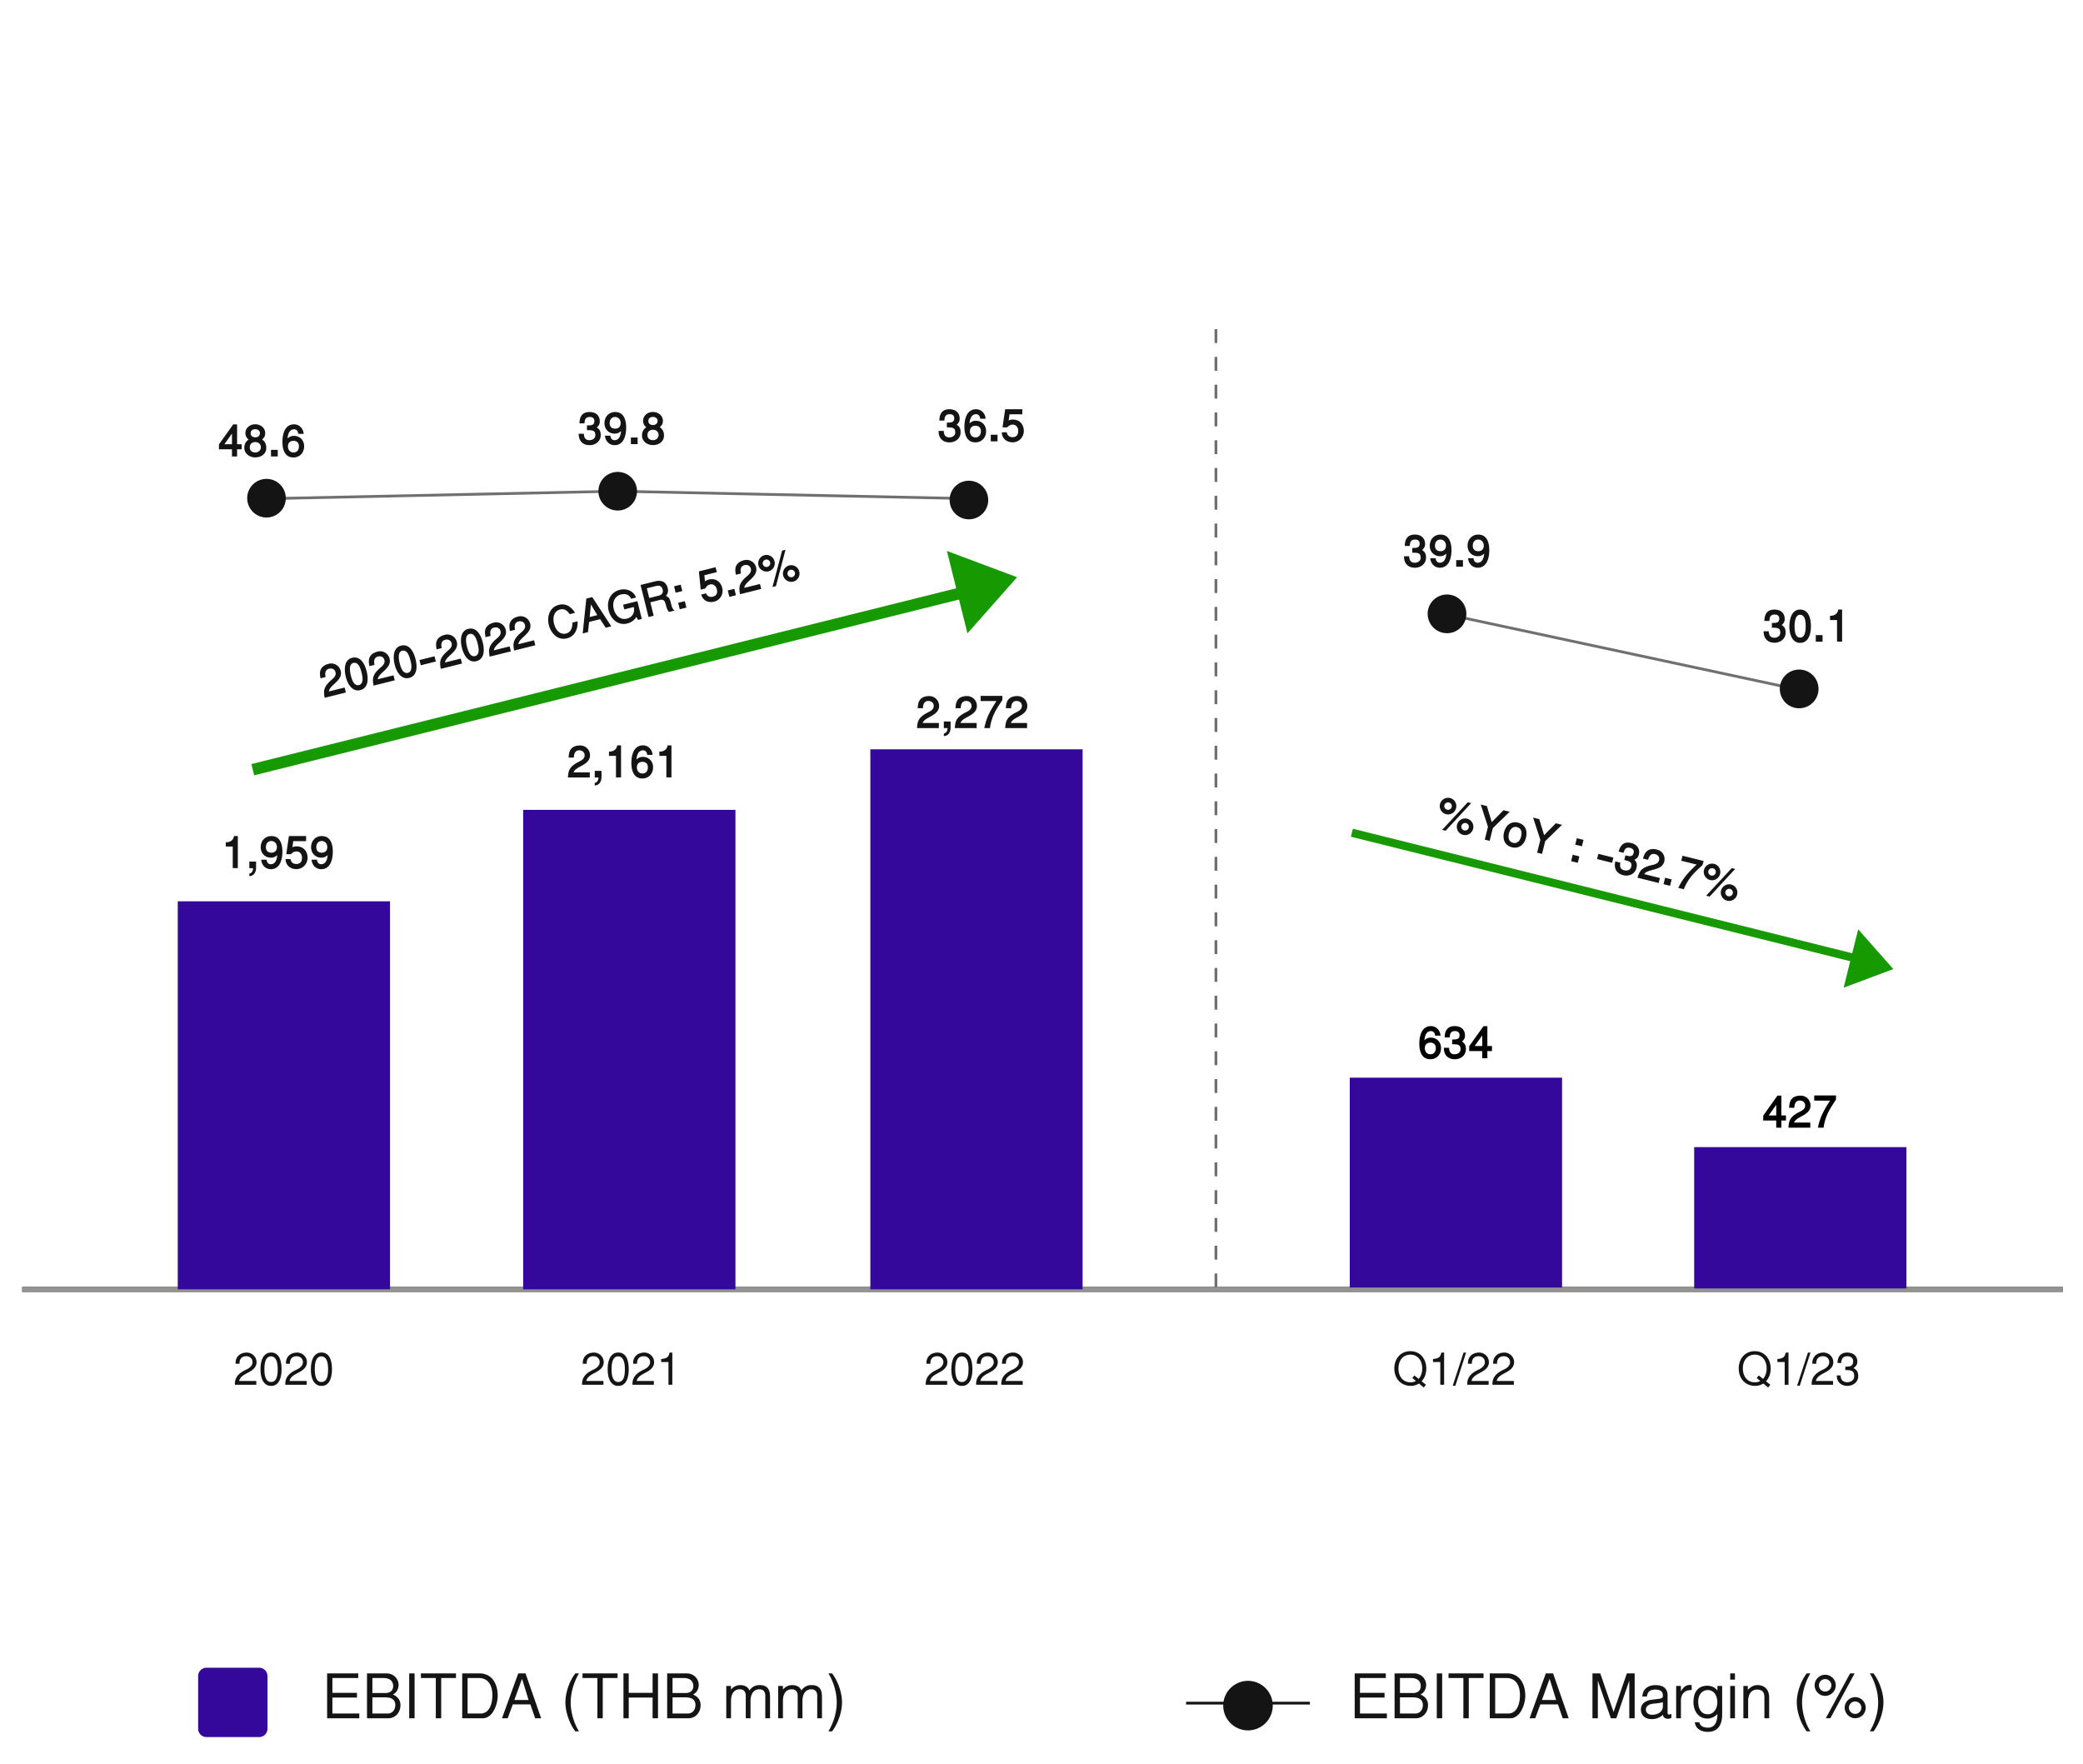 <svg xmlns="http://www.w3.org/2000/svg" xmlns:xlink="http://www.w3.org/1999/xlink" width="750" height="635" viewBox="0 0 750 635">
  <defs>
    <style>
      .cls-1 {
        clip-path: url(#clip-EBITDA-en-3m23);
      }

      .cls-2 {
        fill: #141414;
      }

      .cls-3 {
        fill: #33089a;
      }

      .cls-4 {
        fill: #939492;
      }

      .cls-5 {
        fill: #707070;
      }

      .cls-6 {
        fill: #179901;
      }
    </style>
    <clipPath id="clip-EBITDA-en-3m23">
      <rect width="750" height="635"/>
    </clipPath>
  </defs>
  <g id="EBITDA-en-3m23" class="cls-1">
    <path id="Path_4211" data-name="Path 4211" class="cls-2" d="M1.865,0V-16.152H13.072v1.67H3.767v5.325h8.851V-7.45H3.767v5.743h9.686V0Zm26.4-4.639a5.059,5.059,0,0,1-.288,1.665,4.636,4.636,0,0,1-.844,1.489A4.332,4.332,0,0,1,25.763-.413,4.1,4.1,0,0,1,23.889,0H16.226V-16.152H23.3a4.339,4.339,0,0,1,1.656.32,4.3,4.3,0,0,1,1.368.881,4.234,4.234,0,0,1,.928,1.317A3.892,3.892,0,0,1,27.591-12a4.141,4.141,0,0,1-.139,1.076,4.084,4.084,0,0,1-.4.974,3.407,3.407,0,0,1-.645.812,3.492,3.492,0,0,1-.867.589,4.707,4.707,0,0,1,2.022,1.489A3.94,3.94,0,0,1,28.268-4.639Zm-2.616-6.986a3.556,3.556,0,0,0-.046-.533,2.78,2.78,0,0,0-.176-.622,2.58,2.58,0,0,0-.366-.622,2.393,2.393,0,0,0-.622-.543,3.445,3.445,0,0,0-.937-.39,5.1,5.1,0,0,0-1.313-.148H18.165v5.4H22.8a3.586,3.586,0,0,0,1.424-.241,2.347,2.347,0,0,0,.867-.612,2.093,2.093,0,0,0,.436-.821A3.347,3.347,0,0,0,25.652-11.625Zm.761,6.875a2.765,2.765,0,0,0-.3-1.364,2.3,2.3,0,0,0-.8-.849A3.372,3.372,0,0,0,24.163-7.4a6.918,6.918,0,0,0-1.322-.125H18.165v5.817h5.511A2.526,2.526,0,0,0,24.947-2a2.686,2.686,0,0,0,.849-.747,2.953,2.953,0,0,0,.473-.983A3.9,3.9,0,0,0,26.413-4.75ZM31.422,0V-16.152h1.939V0ZM42.936-14.482V0H41V-14.482H35.644v-1.67H48.261v1.67Zm20.354,6.4a10.144,10.144,0,0,1-.139,1.586,11.713,11.713,0,0,1-.431,1.772,11.5,11.5,0,0,1-.733,1.749,7.188,7.188,0,0,1-1.039,1.512A4.816,4.816,0,0,1,59.579-.4a3.655,3.655,0,0,1-1.707.4H50.506V-16.152h6.225a6.638,6.638,0,0,1,2.06.3,5.691,5.691,0,0,1,1.656.844,5.806,5.806,0,0,1,1.262,1.29,7.569,7.569,0,0,1,.886,1.647,9.653,9.653,0,0,1,.524,1.911A12.4,12.4,0,0,1,63.29-8.081Zm-1.92.065a11.374,11.374,0,0,0-.079-1.628,8.141,8.141,0,0,0-.329-1.521,5.905,5.905,0,0,0-.612-1.327,4.23,4.23,0,0,0-.923-1.048,4.156,4.156,0,0,0-1.257-.691,4.891,4.891,0,0,0-1.624-.25h-4.1V-1.707h4.667a3.5,3.5,0,0,0,1.447-.283,3.569,3.569,0,0,0,1.1-.761,4.439,4.439,0,0,0,.789-1.109,7.435,7.435,0,0,0,.52-1.331,9.671,9.671,0,0,0,.292-1.429Q61.351-7.348,61.37-8.016ZM76.761,0,75.054-4.982H68.708L66.88,0H64.83l5.854-16.152H73.3L78.922,0ZM72.048-14.213,69.274-6.578H74.4ZM91.233,4.713a15.525,15.525,0,0,1-1.4-2.222A19.619,19.619,0,0,1,88.7-.121a19.894,19.894,0,0,1-.761-2.806,14.7,14.7,0,0,1-.278-2.806,14.872,14.872,0,0,1,.274-2.8,19.569,19.569,0,0,1,.751-2.792,18.83,18.83,0,0,1,1.132-2.6,15.874,15.874,0,0,1,1.415-2.227H92.56a20.006,20.006,0,0,0-1.438,2.881,22.939,22.939,0,0,0-.923,2.8,19.831,19.831,0,0,0-.492,2.57,18.565,18.565,0,0,0-.144,2.166,18.586,18.586,0,0,0,.19,2.612A20.879,20.879,0,0,0,90.32-.436a20.923,20.923,0,0,0,.937,2.649,18.979,18.979,0,0,0,1.3,2.5Zm9.88-19.195V0H99.175V-14.482H93.822v-1.67h12.617v1.67ZM119.056,0V-7.45h-8.591V0h-1.9V-16.152h1.9v7h8.591v-7H121V0ZM136.34-4.639a5.059,5.059,0,0,1-.288,1.665,4.636,4.636,0,0,1-.844,1.489,4.332,4.332,0,0,1-1.373,1.072A4.1,4.1,0,0,1,131.961,0H124.3V-16.152h7.069a4.339,4.339,0,0,1,1.656.32,4.3,4.3,0,0,1,1.368.881,4.234,4.234,0,0,1,.928,1.317A3.892,3.892,0,0,1,135.663-12a4.141,4.141,0,0,1-.139,1.076,4.084,4.084,0,0,1-.4.974,3.407,3.407,0,0,1-.645.812,3.492,3.492,0,0,1-.867.589,4.707,4.707,0,0,1,2.022,1.489A3.94,3.94,0,0,1,136.34-4.639Zm-2.616-6.986a3.555,3.555,0,0,0-.046-.533,2.78,2.78,0,0,0-.176-.622,2.58,2.58,0,0,0-.366-.622,2.393,2.393,0,0,0-.622-.543,3.445,3.445,0,0,0-.937-.39,5.1,5.1,0,0,0-1.313-.148h-4.026v5.4h4.639a3.586,3.586,0,0,0,1.424-.241,2.347,2.347,0,0,0,.867-.612,2.093,2.093,0,0,0,.436-.821A3.347,3.347,0,0,0,133.724-11.625Zm.761,6.875a2.765,2.765,0,0,0-.3-1.364,2.3,2.3,0,0,0-.8-.849,3.372,3.372,0,0,0-1.146-.436,6.918,6.918,0,0,0-1.322-.125h-4.676v5.817h5.511a2.526,2.526,0,0,0,1.271-.3,2.686,2.686,0,0,0,.849-.747,2.953,2.953,0,0,0,.473-.983A3.9,3.9,0,0,0,134.484-4.75ZM159.635,0V-7.979a2.784,2.784,0,0,0-.51-1.818,2.083,2.083,0,0,0-1.688-.612,2.706,2.706,0,0,0-1.48.38,2.963,2.963,0,0,0-.96.979,4.3,4.3,0,0,0-.52,1.331,6.865,6.865,0,0,0-.158,1.447V0H152.6V-7.979a2.784,2.784,0,0,0-.51-1.818,2.083,2.083,0,0,0-1.688-.612,2.769,2.769,0,0,0-1.5.376,2.936,2.936,0,0,0-.96.969,4.084,4.084,0,0,0-.51,1.331,7.392,7.392,0,0,0-.148,1.461V0H145.58V-11.625h1.707V-10.3a3.966,3.966,0,0,1,.687-.714,4.062,4.062,0,0,1,.812-.51,4.175,4.175,0,0,1,.9-.306,4.412,4.412,0,0,1,.942-.1,4.212,4.212,0,0,1,2,.445,3.013,3.013,0,0,1,1.313,1.494,4.141,4.141,0,0,1,3.72-1.939,4.328,4.328,0,0,1,1.846.339,2.809,2.809,0,0,1,1.123.918,3.5,3.5,0,0,1,.561,1.359,8.609,8.609,0,0,1,.153,1.661V0Zm18.694,0V-7.979a2.784,2.784,0,0,0-.51-1.818,2.083,2.083,0,0,0-1.688-.612,2.706,2.706,0,0,0-1.48.38,2.963,2.963,0,0,0-.96.979,4.3,4.3,0,0,0-.52,1.331,6.865,6.865,0,0,0-.158,1.447V0H171.3V-7.979a2.784,2.784,0,0,0-.51-1.818,2.083,2.083,0,0,0-1.688-.612,2.769,2.769,0,0,0-1.5.376,2.936,2.936,0,0,0-.96.969,4.084,4.084,0,0,0-.51,1.331,7.392,7.392,0,0,0-.148,1.461V0h-1.707V-11.625h1.707V-10.3a3.966,3.966,0,0,1,.687-.714,4.062,4.062,0,0,1,.812-.51,4.175,4.175,0,0,1,.9-.306,4.412,4.412,0,0,1,.942-.1,4.212,4.212,0,0,1,2,.445,3.013,3.013,0,0,1,1.313,1.494,4.141,4.141,0,0,1,3.72-1.939,4.328,4.328,0,0,1,1.846.339,2.809,2.809,0,0,1,1.123.918,3.5,3.5,0,0,1,.561,1.359,8.609,8.609,0,0,1,.153,1.661V0Zm8.925-5.733a14.945,14.945,0,0,1-.274,2.806,19.47,19.47,0,0,1-.756,2.806,19.242,19.242,0,0,1-1.136,2.612,15.815,15.815,0,0,1-1.406,2.222h-1.327a20.63,20.63,0,0,0,1.452-2.9,22.807,22.807,0,0,0,.928-2.788,18.821,18.821,0,0,0,.487-2.556,19.439,19.439,0,0,0,.139-2.2,19.12,19.12,0,0,0-.139-2.171,19.61,19.61,0,0,0-.482-2.561,22.245,22.245,0,0,0-.923-2.8,19.17,19.17,0,0,0-1.461-2.885h1.327a15.753,15.753,0,0,1,1.415,2.231,19.055,19.055,0,0,1,1.132,2.6,19.617,19.617,0,0,1,.751,2.788A14.8,14.8,0,0,1,187.254-5.733Z" transform="translate(115.917 618.631)"/>
    <path id="Path_4215" data-name="Path 4215" class="cls-3" d="M3,0H21.963a3,3,0,0,1,3,3V21.963a3,3,0,0,1-3,3H3a3,3,0,0,1-3-3V3A3,3,0,0,1,3,0Z" transform="translate(71.341 600.438)"/>
    <path id="Path_4212" data-name="Path 4212" class="cls-2" d="M1.865,0V-16.152H13.072v1.67H3.767v5.325h8.851V-7.45H3.767v5.743h9.686V0Zm26.4-4.639a5.059,5.059,0,0,1-.288,1.665,4.636,4.636,0,0,1-.844,1.489A4.332,4.332,0,0,1,25.763-.413,4.1,4.1,0,0,1,23.889,0H16.226V-16.152H23.3a4.339,4.339,0,0,1,1.656.32,4.3,4.3,0,0,1,1.368.881,4.234,4.234,0,0,1,.928,1.317A3.892,3.892,0,0,1,27.591-12a4.141,4.141,0,0,1-.139,1.076,4.084,4.084,0,0,1-.4.974,3.407,3.407,0,0,1-.645.812,3.492,3.492,0,0,1-.867.589,4.707,4.707,0,0,1,2.022,1.489A3.94,3.94,0,0,1,28.268-4.639Zm-2.616-6.986a3.556,3.556,0,0,0-.046-.533,2.78,2.78,0,0,0-.176-.622,2.58,2.58,0,0,0-.366-.622,2.393,2.393,0,0,0-.622-.543,3.445,3.445,0,0,0-.937-.39,5.1,5.1,0,0,0-1.313-.148H18.165v5.4H22.8a3.586,3.586,0,0,0,1.424-.241,2.347,2.347,0,0,0,.867-.612,2.093,2.093,0,0,0,.436-.821A3.347,3.347,0,0,0,25.652-11.625Zm.761,6.875a2.765,2.765,0,0,0-.3-1.364,2.3,2.3,0,0,0-.8-.849A3.372,3.372,0,0,0,24.163-7.4a6.918,6.918,0,0,0-1.322-.125H18.165v5.817h5.511A2.526,2.526,0,0,0,24.947-2a2.686,2.686,0,0,0,.849-.747,2.953,2.953,0,0,0,.473-.983A3.9,3.9,0,0,0,26.413-4.75ZM31.422,0V-16.152h1.939V0ZM42.936-14.482V0H41V-14.482H35.644v-1.67H48.261v1.67Zm20.354,6.4a10.144,10.144,0,0,1-.139,1.586,11.713,11.713,0,0,1-.431,1.772,11.5,11.5,0,0,1-.733,1.749,7.188,7.188,0,0,1-1.039,1.512A4.816,4.816,0,0,1,59.579-.4a3.655,3.655,0,0,1-1.707.4H50.506V-16.152h6.225a6.638,6.638,0,0,1,2.06.3,5.691,5.691,0,0,1,1.656.844,5.806,5.806,0,0,1,1.262,1.29,7.569,7.569,0,0,1,.886,1.647,9.653,9.653,0,0,1,.524,1.911A12.4,12.4,0,0,1,63.29-8.081Zm-1.92.065a11.374,11.374,0,0,0-.079-1.628,8.141,8.141,0,0,0-.329-1.521,5.905,5.905,0,0,0-.612-1.327,4.23,4.23,0,0,0-.923-1.048,4.156,4.156,0,0,0-1.257-.691,4.891,4.891,0,0,0-1.624-.25h-4.1V-1.707h4.667a3.5,3.5,0,0,0,1.447-.283,3.569,3.569,0,0,0,1.1-.761,4.439,4.439,0,0,0,.789-1.109,7.435,7.435,0,0,0,.52-1.331,9.671,9.671,0,0,0,.292-1.429Q61.351-7.348,61.37-8.016ZM76.761,0,75.054-4.982H68.708L66.88,0H64.83l5.854-16.152H73.3L78.922,0ZM72.048-14.213,69.274-6.578H74.4ZM100.733,0V-13.563L96.067,0H94.091L89.415-13.563V0H87.476V-16.152h2.811L95.074-2.245l4.787-13.907h2.811V0Zm15.131-.074-.594.167a2.262,2.262,0,0,1-.622.093,2.453,2.453,0,0,1-.677-.093,1.722,1.722,0,0,1-.571-.278,1.349,1.349,0,0,1-.39-.464,1.173,1.173,0,0,1-.116-.64,5.747,5.747,0,0,1-4.063,1.6A5.269,5.269,0,0,1,107.33.1a3.547,3.547,0,0,1-1.239-.64,3.147,3.147,0,0,1-.849-1.072,3.449,3.449,0,0,1-.325-1.5,3.086,3.086,0,0,1,1.007-2.4,5.5,5.5,0,0,1,3.057-1.174l1.791-.223q.223-.028.552-.065a4.334,4.334,0,0,0,.64-.121,2.1,2.1,0,0,0,.547-.227.536.536,0,0,0,.274-.385q.019-.158.028-.3t.009-.274a2.014,2.014,0,0,0-.223-.993,1.714,1.714,0,0,0-.594-.631,2.548,2.548,0,0,0-.84-.329,4.751,4.751,0,0,0-.969-.1,5.168,5.168,0,0,0-1.239.135,2.517,2.517,0,0,0-.932.431,2.117,2.117,0,0,0-.622.775,3.685,3.685,0,0,0-.315,1.164h-1.642a4.382,4.382,0,0,1,.427-1.832,3.755,3.755,0,0,1,1.03-1.28,4.245,4.245,0,0,1,1.489-.747,6.573,6.573,0,0,1,1.8-.241,7.245,7.245,0,0,1,1.693.19,3.727,3.727,0,0,1,1.378.626,3.033,3.033,0,0,1,.923,1.141,3.965,3.965,0,0,1,.339,1.726v6.123q0,.6.25.742t1.123-.176ZM112.822-5.78a10.471,10.471,0,0,1-1.577.329q-.77.1-1.614.172a6.747,6.747,0,0,0-1.048.176,3.423,3.423,0,0,0-.937.38,2.062,2.062,0,0,0-.677.649,1.783,1.783,0,0,0-.26.993,1.639,1.639,0,0,0,.19.807,1.746,1.746,0,0,0,.5.571,2.191,2.191,0,0,0,.705.339,2.939,2.939,0,0,0,.8.111,5.813,5.813,0,0,0,1.424-.176,3.948,3.948,0,0,0,1.257-.552,2.893,2.893,0,0,0,.9-.96,2.729,2.729,0,0,0,.339-1.392Zm10.381-4.37a4.76,4.76,0,0,0-1.577.195,3.122,3.122,0,0,0-1.225.7,3.207,3.207,0,0,0-.793,1.215,4.82,4.82,0,0,0-.283,1.73V0h-1.716V-11.625h1.716v1.958a5.666,5.666,0,0,1,.668-1.016,4.339,4.339,0,0,1,.747-.714,3.194,3.194,0,0,1,.77-.427,2.106,2.106,0,0,1,.738-.144h.956Zm10.975,8.7q0,.575-.046,1.146a8.847,8.847,0,0,1-.162,1.118,7.62,7.62,0,0,1-.306,1.062,5.136,5.136,0,0,1-.478.969,4.119,4.119,0,0,1-.812.946,4.293,4.293,0,0,1-1,.635,4.884,4.884,0,0,1-1.127.357,6.456,6.456,0,0,1-1.2.111,6.155,6.155,0,0,1-2.129-.325,4.411,4.411,0,0,1-1.438-.83,3.342,3.342,0,0,1-.835-1.118,3.443,3.443,0,0,1-.311-1.178h1.633a2.016,2.016,0,0,0,.38.909,2.232,2.232,0,0,0,.705.6,3.268,3.268,0,0,0,.928.329,5.43,5.43,0,0,0,1.067.1,3.376,3.376,0,0,0,1.243-.209,2.829,2.829,0,0,0,.909-.566,3.025,3.025,0,0,0,.626-.84,4.941,4.941,0,0,0,.385-1.03,7.462,7.462,0,0,0,.195-1.127q.056-.58.065-1.136a5.231,5.231,0,0,1-1.688,1.211,4.756,4.756,0,0,1-1.958.422,4.834,4.834,0,0,1-1.554-.237,4.453,4.453,0,0,1-1.252-.649,4.6,4.6,0,0,1-.965-.979,5.773,5.773,0,0,1-.682-1.225,6.841,6.841,0,0,1-.4-1.382,8.229,8.229,0,0,1-.13-1.457,9.349,9.349,0,0,1,.274-2.31A5.144,5.144,0,0,1,124.994-10a4.222,4.222,0,0,1,1.554-1.252,5.289,5.289,0,0,1,2.315-.459,4.908,4.908,0,0,1,1.016.107,4.668,4.668,0,0,1,.974.32,4.2,4.2,0,0,1,.881.543,3.88,3.88,0,0,1,.738.784v-1.67h1.707ZM132.434-5.78a6.685,6.685,0,0,0-.213-1.6,4.437,4.437,0,0,0-.622-1.4,3.265,3.265,0,0,0-1.058-.988,2.972,2.972,0,0,0-1.531-.376,3.191,3.191,0,0,0-1.512.339,3.226,3.226,0,0,0-1.067.9,3.967,3.967,0,0,0-.645,1.276,5.541,5.541,0,0,0-.237,1.48,7.919,7.919,0,0,0,.153,1.74,4.485,4.485,0,0,0,.584,1.508,3.228,3.228,0,0,0,1.081,1.062,3.122,3.122,0,0,0,1.642.4,2.916,2.916,0,0,0,1.424-.348,3.4,3.4,0,0,0,1.085-.942,4.327,4.327,0,0,0,.687-1.378A5.531,5.531,0,0,0,132.434-5.78Zm4.639-8.127v-2.245h1.707v2.245Zm0,13.907V-11.625h1.707V0Zm12.311,0V-7.524a4.606,4.606,0,0,0-.144-1.206,2.11,2.11,0,0,0-.464-.881,2.041,2.041,0,0,0-.826-.538,3.584,3.584,0,0,0-1.229-.186,2.816,2.816,0,0,0-1.48.366,3.027,3.027,0,0,0-.988.951A4.112,4.112,0,0,0,143.7-7.7a6.409,6.409,0,0,0-.172,1.466V0h-1.716V-11.625h1.6v1.4a6.269,6.269,0,0,1,1.614-1.266,3.972,3.972,0,0,1,1.883-.441,4.623,4.623,0,0,1,1.791.325,3.678,3.678,0,0,1,1.313.9,3.847,3.847,0,0,1,.807,1.382,5.416,5.416,0,0,1,.274,1.758V0Zm15.233,4.713a15.525,15.525,0,0,1-1.4-2.222,19.619,19.619,0,0,1-1.132-2.612,19.9,19.9,0,0,1-.761-2.806,14.7,14.7,0,0,1-.278-2.806,14.872,14.872,0,0,1,.274-2.8,19.567,19.567,0,0,1,.751-2.792,18.831,18.831,0,0,1,1.132-2.6,15.875,15.875,0,0,1,1.415-2.227h1.327a20.007,20.007,0,0,0-1.438,2.881,22.938,22.938,0,0,0-.923,2.8,19.833,19.833,0,0,0-.492,2.57,18.563,18.563,0,0,0-.144,2.166,18.587,18.587,0,0,0,.19,2.612A20.878,20.878,0,0,0,163.7-.436a20.922,20.922,0,0,0,.937,2.649,18.979,18.979,0,0,0,1.3,2.5ZM185.862-3.8a3.713,3.713,0,0,1-.306,1.512,3.782,3.782,0,0,1-.826,1.2A3.824,3.824,0,0,1,183.52-.3a3.765,3.765,0,0,1-1.461.288,3.506,3.506,0,0,1-1.433-.3,3.915,3.915,0,0,1-1.2-.816,3.95,3.95,0,0,1-.821-1.206A3.59,3.59,0,0,1,178.3-3.8a3.612,3.612,0,0,1,.306-1.48,3.95,3.95,0,0,1,.821-1.206,3.915,3.915,0,0,1,1.2-.816,3.506,3.506,0,0,1,1.433-.3,3.69,3.69,0,0,1,1.5.306,3.8,3.8,0,0,1,1.206.83,3.905,3.905,0,0,1,.8,1.215A3.691,3.691,0,0,1,185.862-3.8ZM173.134-.009H171.5l8.739-16.152h1.633Zm1.939-11.856a3.69,3.69,0,0,1-.306,1.5,3.8,3.8,0,0,1-.83,1.206,3.905,3.905,0,0,1-1.215.8,3.691,3.691,0,0,1-1.452.292,3.713,3.713,0,0,1-1.512-.306,3.782,3.782,0,0,1-1.2-.826,3.824,3.824,0,0,1-.793-1.211,3.766,3.766,0,0,1-.288-1.461,3.69,3.69,0,0,1,.306-1.5,3.782,3.782,0,0,1,.826-1.2,3.9,3.9,0,0,1,1.206-.8,3.68,3.68,0,0,1,1.457-.292,3.658,3.658,0,0,1,1.5.306,3.87,3.87,0,0,1,1.206.83,3.879,3.879,0,0,1,.807,1.211A3.657,3.657,0,0,1,175.073-11.866ZM184.3-3.8a2.173,2.173,0,0,0-.181-.891,2.284,2.284,0,0,0-.487-.71,2.25,2.25,0,0,0-.714-.473,2.2,2.2,0,0,0-.863-.172,2.1,2.1,0,0,0-.881.186,2.351,2.351,0,0,0-.71.492,2.25,2.25,0,0,0-.473.714,2.18,2.18,0,0,0-.172.854,2.083,2.083,0,0,0,.186.872,2.351,2.351,0,0,0,.492.71,2.332,2.332,0,0,0,.71.478,2.1,2.1,0,0,0,.849.176,2.151,2.151,0,0,0,.881-.181,2.284,2.284,0,0,0,.71-.487,2.316,2.316,0,0,0,.478-.714A2.131,2.131,0,0,0,184.3-3.8Zm-10.79-8.062a2.1,2.1,0,0,0-.186-.881,2.351,2.351,0,0,0-.492-.71,2.25,2.25,0,0,0-.714-.473,2.18,2.18,0,0,0-.854-.172,2.183,2.183,0,0,0-.886.181,2.214,2.214,0,0,0-.71.487,2.306,2.306,0,0,0-.469.71,2.17,2.17,0,0,0-.172.858,2.223,2.223,0,0,0,.176.891,2.22,2.22,0,0,0,.482.71,2.25,2.25,0,0,0,.714.473,2.2,2.2,0,0,0,.863.172,2.151,2.151,0,0,0,.881-.181,2.3,2.3,0,0,0,.714-.492,2.266,2.266,0,0,0,.478-.719A2.18,2.18,0,0,0,173.514-11.866Zm18.731,6.132a14.945,14.945,0,0,1-.274,2.806,19.47,19.47,0,0,1-.756,2.806,19.242,19.242,0,0,1-1.136,2.612,15.815,15.815,0,0,1-1.406,2.222h-1.327a20.63,20.63,0,0,0,1.452-2.9,22.807,22.807,0,0,0,.928-2.788,18.821,18.821,0,0,0,.487-2.556,19.439,19.439,0,0,0,.139-2.2,19.12,19.12,0,0,0-.139-2.171,19.61,19.61,0,0,0-.482-2.561,22.245,22.245,0,0,0-.923-2.8,19.17,19.17,0,0,0-1.461-2.885h1.327a15.753,15.753,0,0,1,1.415,2.231,19.055,19.055,0,0,1,1.132,2.6,19.617,19.617,0,0,1,.751,2.788A14.8,14.8,0,0,1,192.245-5.733Z" transform="translate(485.902 618.631)"/>
    <path id="Path_4217" data-name="Path 4217" class="cls-2" d="M8.915,0A8.915,8.915,0,1,1,0,8.915,8.915,8.915,0,0,1,8.915,0Z" transform="translate(440.434 605.165)"/>
    <path id="Path_4219" data-name="Path 4219" class="cls-2" d="M44.577.5H0v-1H44.577Z" transform="translate(427.063 613.188)"/>
    <path id="Path_4166" data-name="Path 4166" class="cls-2" d="M0,0H734.684V1.783H0Z" transform="translate(8 463.344)"/>
    <path id="Path_4166_-_Outline" data-name="Path 4166 - Outline" class="cls-4" d="M0,0H734.684V1.783H0Z" transform="translate(8 463.344)"/>
    <path id="Path_4167" data-name="Path 4167" class="cls-3" d="M0,0H76.43V75.547H0Z" transform="translate(486 388)"/>
    <path id="Path_4168" data-name="Path 4168" class="cls-3" d="M0,0H76.43V50.881H0Z" transform="translate(610 413)"/>
    <path id="Path_4146" data-name="Path 4146" class="cls-5" d="M.5,347h-1v-5h1Zm0-10h-1v-5h1Zm0-10h-1v-5h1Zm0-10h-1v-5h1Zm0-10h-1v-5h1Zm0-10h-1v-5h1Zm0-10h-1v-5h1Zm0-10h-1v-5h1Zm0-10h-1v-5h1Zm0-10h-1v-5h1Zm0-10h-1v-5h1Zm0-10h-1v-5h1Zm0-10h-1v-5h1Zm0-10h-1v-5h1Zm0-10h-1v-5h1Zm0-10h-1v-5h1Zm0-10h-1v-5h1Zm0-10h-1v-5h1Zm0-10h-1v-5h1Zm0-10h-1v-5h1Zm0-10h-1v-5h1Zm0-10h-1v-5h1Zm0-10h-1v-5h1Zm0-10h-1v-5h1Zm0-10h-1v-5h1Zm0-10h-1V92h1Zm0-10h-1V82h1Zm0-10h-1V72h1Zm0-10h-1V62h1Zm0-10h-1V52h1Zm0-10h-1V42h1Zm0-10h-1V32h1Zm0-10h-1V22h1Zm0-10h-1V12h1ZM.5,7h-1V2h1Z" transform="translate(437.801 116.5)"/>
    <path id="Path_4147" data-name="Path 4147" class="cls-3" d="M0,0H76.43V194.421H0Z" transform="translate(313.371 269.78)"/>
    <path id="Path_4169" data-name="Path 4169" class="cls-3" d="M0,0H76.43V139.7H0Z" transform="translate(64 324.5)"/>
    <path id="Path_4148" data-name="Path 4148" class="cls-3" d="M0,0H76.43V172.628H0Z" transform="translate(188.371 291.573)"/>
    <path id="Path_4149" data-name="Path 4149" class="cls-2" d="M-11.983-8a3.185,3.185,0,0,1-.185,1.118,3.306,3.306,0,0,1-.5.9,4.442,4.442,0,0,1-.731.731,9.374,9.374,0,0,1-.875.615q-.461.287-.937.543t-.913.516q-.041.027-.174.1t-.311.195q-.178.12-.376.273a4.069,4.069,0,0,0-.383.338,2.632,2.632,0,0,0-.325.393,1.342,1.342,0,0,0-.195.434h5.824V0h-7.868q.034-.6.1-1.114a6.571,6.571,0,0,1,.191-.96,4.436,4.436,0,0,1,.335-.848,4.055,4.055,0,0,1,.53-.772,5.706,5.706,0,0,1,.772-.731,9.9,9.9,0,0,1,1.066-.728q.308-.185.649-.355t.68-.349a7.335,7.335,0,0,0,.643-.379,3,3,0,0,0,.54-.455,1.961,1.961,0,0,0,.373-.574A1.871,1.871,0,0,0-13.918-8a1.758,1.758,0,0,0-.154-.749,1.622,1.622,0,0,0-.417-.557,1.854,1.854,0,0,0-.612-.345,2.28,2.28,0,0,0-.745-.12,1.807,1.807,0,0,0-.964.229,1.708,1.708,0,0,0-.584.6,2.616,2.616,0,0,0-.3.834,6.5,6.5,0,0,0-.109.943h-1.88q.021-.39.058-.776a6.775,6.775,0,0,1,.116-.755,4.684,4.684,0,0,1,.215-.721,3.179,3.179,0,0,1,.355-.667,2.875,2.875,0,0,1,.684-.7,3.541,3.541,0,0,1,.827-.444,4.364,4.364,0,0,1,.909-.232,6.476,6.476,0,0,1,.93-.068,3.62,3.62,0,0,1,1.535.311,3.526,3.526,0,0,1,1.135.813,3.489,3.489,0,0,1,.7,1.135A3.578,3.578,0,0,1-11.983-8ZM-7.841-.082A3.857,3.857,0,0,1-7.9.571a3.658,3.658,0,0,1-.181.667,3.08,3.08,0,0,1-.318.622,2.268,2.268,0,0,1-.465.513,2.239,2.239,0,0,1-.622.352,2.216,2.216,0,0,1-.79.133V1.935a1.146,1.146,0,0,0,.612-.219,1.561,1.561,0,0,0,.42-.475A2.193,2.193,0,0,0-9,.629,2.554,2.554,0,0,0-8.935,0h-1.34V-2.379h2.434ZM1.627-8a3.185,3.185,0,0,1-.185,1.118,3.306,3.306,0,0,1-.5.9,4.442,4.442,0,0,1-.731.731,9.374,9.374,0,0,1-.875.615q-.461.287-.937.543t-.913.516q-.041.027-.174.1T-3-3.285q-.178.12-.376.273a4.069,4.069,0,0,0-.383.338,2.632,2.632,0,0,0-.325.393,1.342,1.342,0,0,0-.195.434H1.545V0H-6.323q.034-.6.1-1.114a6.571,6.571,0,0,1,.191-.96A4.436,4.436,0,0,1-5.7-2.922a4.055,4.055,0,0,1,.53-.772A5.706,5.706,0,0,1-4.4-4.426a9.9,9.9,0,0,1,1.066-.728q.308-.185.649-.355T-2-5.858a7.335,7.335,0,0,0,.643-.379,3,3,0,0,0,.54-.455,1.961,1.961,0,0,0,.373-.574A1.871,1.871,0,0,0-.308-8a1.758,1.758,0,0,0-.154-.749,1.622,1.622,0,0,0-.417-.557,1.854,1.854,0,0,0-.612-.345,2.28,2.28,0,0,0-.745-.12,1.807,1.807,0,0,0-.964.229,1.708,1.708,0,0,0-.584.6,2.616,2.616,0,0,0-.3.834,6.5,6.5,0,0,0-.109.943h-1.88q.021-.39.058-.776A6.775,6.775,0,0,1-5.9-8.7a4.684,4.684,0,0,1,.215-.721,3.179,3.179,0,0,1,.355-.667,2.875,2.875,0,0,1,.684-.7,3.541,3.541,0,0,1,.827-.444,4.364,4.364,0,0,1,.909-.232,6.476,6.476,0,0,1,.93-.068,3.62,3.62,0,0,1,1.535.311,3.526,3.526,0,0,1,1.135.813,3.489,3.489,0,0,1,.7,1.135A3.578,3.578,0,0,1,1.627-8Zm9.153-2.078q-.574.882-1.111,1.692T8.661-6.761q-.472.82-.875,1.685a15.8,15.8,0,0,0-.718,1.842q-.116.362-.222.728t-.2.759q-.1.393-.174.824T6.33,0H4.286q.1-.506.215-.964t.236-.889q.123-.431.26-.841t.294-.834q.321-.834.718-1.644t.831-1.589q.434-.779.9-1.524t.919-1.456H2.967v-1.853h7.841ZM19.77-8a3.185,3.185,0,0,1-.185,1.118,3.306,3.306,0,0,1-.5.9,4.442,4.442,0,0,1-.731.731,9.374,9.374,0,0,1-.875.615q-.461.287-.937.543t-.913.516q-.041.027-.174.1t-.311.195q-.178.12-.376.273a4.069,4.069,0,0,0-.383.338,2.632,2.632,0,0,0-.325.393,1.342,1.342,0,0,0-.195.434h5.824V0H11.819q.034-.6.1-1.114a6.571,6.571,0,0,1,.191-.96,4.436,4.436,0,0,1,.335-.848,4.055,4.055,0,0,1,.53-.772,5.706,5.706,0,0,1,.772-.731,9.9,9.9,0,0,1,1.066-.728q.308-.185.649-.355t.68-.349a7.334,7.334,0,0,0,.643-.379,3,3,0,0,0,.54-.455,1.961,1.961,0,0,0,.373-.574A1.871,1.871,0,0,0,17.835-8a1.758,1.758,0,0,0-.154-.749,1.622,1.622,0,0,0-.417-.557,1.854,1.854,0,0,0-.612-.345,2.28,2.28,0,0,0-.745-.12,1.807,1.807,0,0,0-.964.229,1.708,1.708,0,0,0-.584.6,2.616,2.616,0,0,0-.3.834,6.5,6.5,0,0,0-.109.943h-1.88q.021-.39.058-.776A6.775,6.775,0,0,1,12.24-8.7a4.684,4.684,0,0,1,.215-.721,3.179,3.179,0,0,1,.355-.667,2.875,2.875,0,0,1,.684-.7,3.541,3.541,0,0,1,.827-.444,4.364,4.364,0,0,1,.909-.232,6.476,6.476,0,0,1,.93-.068,3.62,3.62,0,0,1,1.535.311,3.526,3.526,0,0,1,1.135.813,3.489,3.489,0,0,1,.7,1.135A3.578,3.578,0,0,1,19.77-8Z" transform="translate(350.111 262.141)"/>
    <path id="Path_4150" data-name="Path 4150" class="cls-2" d="M-16.242-.027V-7.786h-2.516V-9.324a3.944,3.944,0,0,0,1.063-.113,2.672,2.672,0,0,0,.892-.4,2.308,2.308,0,0,0,.649-.7,2.573,2.573,0,0,0,.335-1.029h1.4V-.027Zm8.4-.055A3.857,3.857,0,0,1-7.9.571a3.658,3.658,0,0,1-.181.667,3.08,3.08,0,0,1-.318.622,2.268,2.268,0,0,1-.465.513,2.239,2.239,0,0,1-.622.352,2.216,2.216,0,0,1-.79.133V1.935a1.146,1.146,0,0,0,.612-.219,1.561,1.561,0,0,0,.42-.475A2.193,2.193,0,0,0-9,.629,2.554,2.554,0,0,0-8.935,0h-1.34V-2.379h2.434Zm1.668-7.485A4.368,4.368,0,0,1-5.889-9.16,3.794,3.794,0,0,1-5.1-10.425a3.652,3.652,0,0,1,1.22-.837,3.939,3.939,0,0,1,1.565-.3,3.825,3.825,0,0,1,1.4.236,3.259,3.259,0,0,1,1.042.646,3.607,3.607,0,0,1,.731.957,5.7,5.7,0,0,1,.461,1.169,8.157,8.157,0,0,1,.243,1.285,12.127,12.127,0,0,1,.072,1.306,13.843,13.843,0,0,1-.075,1.415,9.473,9.473,0,0,1-.26,1.436A7.247,7.247,0,0,1,.813-1.781,4.191,4.191,0,0,1,.041-.673a3.494,3.494,0,0,1-1.1.755,3.632,3.632,0,0,1-1.477.28A3.309,3.309,0,0,1-3.873.1,3.371,3.371,0,0,1-4.939-.632,3.632,3.632,0,0,1-5.67-1.716,4.02,4.02,0,0,1-6-3.056h1.955A2.01,2.01,0,0,0-3.6-1.87a1.337,1.337,0,0,0,1.066.441,1.875,1.875,0,0,0,.769-.15,1.944,1.944,0,0,0,.591-.4A2.375,2.375,0,0,0-.749-2.57a4.233,4.233,0,0,0,.287-.7A5.127,5.127,0,0,0-.291-4q.058-.373.079-.708a4.63,4.63,0,0,1-.537.42A3.035,3.035,0,0,1-1.292-4a2.813,2.813,0,0,1-.584.164,3.975,3.975,0,0,1-.66.051,3.736,3.736,0,0,1-1.388-.26A3.484,3.484,0,0,1-5.083-4.8a3.554,3.554,0,0,1-.8-1.189A4.056,4.056,0,0,1-6.173-7.567Zm1.873,0a2.467,2.467,0,0,0,.144.882,1.633,1.633,0,0,0,.407.622,1.668,1.668,0,0,0,.625.366,2.539,2.539,0,0,0,.8.12,2.5,2.5,0,0,0,.738-.109A1.712,1.712,0,0,0-.954-6.04a1.7,1.7,0,0,0,.441-.632,2.448,2.448,0,0,0,.164-.95,2.422,2.422,0,0,0-.144-.837,2.088,2.088,0,0,0-.4-.684A1.918,1.918,0,0,0-1.521-9.6a1.906,1.906,0,0,0-.817-.171,2,2,0,0,0-.889.181,1.731,1.731,0,0,0-.608.485,2.006,2.006,0,0,0-.352.7A3.07,3.07,0,0,0-4.3-7.567Zm15,3.814A4.147,4.147,0,0,1,10.4-2.211,4.1,4.1,0,0,1,9.577-.9,3.961,3.961,0,0,1,8.3,0,3.972,3.972,0,0,1,6.651.335,4.5,4.5,0,0,1,5.13.085,3.608,3.608,0,0,1,3.91-.632a3.368,3.368,0,0,1-.82-1.138,3.787,3.787,0,0,1-.314-1.5H4.566a2.215,2.215,0,0,0,.243.772,1.879,1.879,0,0,0,.451.55,1.826,1.826,0,0,0,.615.332,2.419,2.419,0,0,0,.735.109,2.474,2.474,0,0,0,.943-.161A1.656,1.656,0,0,0,8.2-2.129a1.852,1.852,0,0,0,.369-.718,3.5,3.5,0,0,0,.116-.933,2.728,2.728,0,0,0-.126-.834,2.248,2.248,0,0,0-.366-.7,1.845,1.845,0,0,0-.588-.5,1.826,1.826,0,0,0-.793-.208,2.6,2.6,0,0,0-.639.048,2.11,2.11,0,0,0-.54.191,2.563,2.563,0,0,0-.475.321q-.226.191-.451.424H3.028l.95-6.528h6.187v1.825H5.544L5.236-7.506a1.818,1.818,0,0,1,.755-.277,5.966,5.966,0,0,1,.817-.058,4.064,4.064,0,0,1,1.586.3,3.561,3.561,0,0,1,1.23.844,3.793,3.793,0,0,1,.793,1.3A4.682,4.682,0,0,1,10.7-3.753ZM11.97-7.567a4.368,4.368,0,0,1,.284-1.593,3.794,3.794,0,0,1,.793-1.265,3.652,3.652,0,0,1,1.22-.837,3.939,3.939,0,0,1,1.565-.3,3.825,3.825,0,0,1,1.4.236,3.259,3.259,0,0,1,1.042.646,3.608,3.608,0,0,1,.731.957,5.7,5.7,0,0,1,.461,1.169,8.157,8.157,0,0,1,.243,1.285,12.127,12.127,0,0,1,.072,1.306,13.843,13.843,0,0,1-.075,1.415,9.473,9.473,0,0,1-.26,1.436,7.247,7.247,0,0,1-.492,1.336,4.191,4.191,0,0,1-.772,1.107,3.494,3.494,0,0,1-1.1.755,3.632,3.632,0,0,1-1.477.28A3.309,3.309,0,0,1,14.27.1,3.371,3.371,0,0,1,13.2-.632a3.632,3.632,0,0,1-.731-1.083,4.02,4.02,0,0,1-.332-1.34H14.1A2.01,2.01,0,0,0,14.54-1.87a1.337,1.337,0,0,0,1.066.441,1.875,1.875,0,0,0,.769-.15,1.944,1.944,0,0,0,.591-.4,2.375,2.375,0,0,0,.427-.588,4.233,4.233,0,0,0,.287-.7A5.127,5.127,0,0,0,17.852-4q.058-.373.079-.708a4.63,4.63,0,0,1-.537.42A3.035,3.035,0,0,1,16.851-4a2.813,2.813,0,0,1-.584.164,3.975,3.975,0,0,1-.66.051,3.736,3.736,0,0,1-1.388-.26A3.484,3.484,0,0,1,13.06-4.8a3.554,3.554,0,0,1-.8-1.189A4.056,4.056,0,0,1,11.97-7.567Zm1.873,0a2.467,2.467,0,0,0,.144.882,1.633,1.633,0,0,0,.407.622,1.668,1.668,0,0,0,.625.366,2.539,2.539,0,0,0,.8.12,2.5,2.5,0,0,0,.738-.109,1.712,1.712,0,0,0,.632-.352,1.7,1.7,0,0,0,.441-.632,2.448,2.448,0,0,0,.164-.95,2.422,2.422,0,0,0-.144-.837,2.088,2.088,0,0,0-.4-.684,1.918,1.918,0,0,0-.625-.461,1.906,1.906,0,0,0-.817-.171,2,2,0,0,0-.889.181,1.731,1.731,0,0,0-.608.485,2.006,2.006,0,0,0-.352.7A3.07,3.07,0,0,0,13.843-7.567Z" transform="translate(100.047 312.573)"/>
    <path id="Path_4151" data-name="Path 4151" class="cls-2" d="M-11.983-8a3.185,3.185,0,0,1-.185,1.118,3.306,3.306,0,0,1-.5.9,4.442,4.442,0,0,1-.731.731,9.374,9.374,0,0,1-.875.615q-.461.287-.937.543t-.913.516q-.041.027-.174.1t-.311.195q-.178.12-.376.273a4.069,4.069,0,0,0-.383.338,2.632,2.632,0,0,0-.325.393,1.342,1.342,0,0,0-.195.434h5.824V0h-7.868q.034-.6.1-1.114a6.571,6.571,0,0,1,.191-.96,4.436,4.436,0,0,1,.335-.848,4.055,4.055,0,0,1,.53-.772,5.706,5.706,0,0,1,.772-.731,9.9,9.9,0,0,1,1.066-.728q.308-.185.649-.355t.68-.349a7.335,7.335,0,0,0,.643-.379,3,3,0,0,0,.54-.455,1.961,1.961,0,0,0,.373-.574A1.871,1.871,0,0,0-13.918-8a1.758,1.758,0,0,0-.154-.749,1.622,1.622,0,0,0-.417-.557,1.854,1.854,0,0,0-.612-.345,2.28,2.28,0,0,0-.745-.12,1.807,1.807,0,0,0-.964.229,1.708,1.708,0,0,0-.584.6,2.616,2.616,0,0,0-.3.834,6.5,6.5,0,0,0-.109.943h-1.88q.021-.39.058-.776a6.775,6.775,0,0,1,.116-.755,4.684,4.684,0,0,1,.215-.721,3.179,3.179,0,0,1,.355-.667,2.875,2.875,0,0,1,.684-.7,3.541,3.541,0,0,1,.827-.444,4.364,4.364,0,0,1,.909-.232,6.476,6.476,0,0,1,.93-.068,3.62,3.62,0,0,1,1.535.311,3.526,3.526,0,0,1,1.135.813,3.489,3.489,0,0,1,.7,1.135A3.578,3.578,0,0,1-11.983-8ZM-7.841-.082A3.857,3.857,0,0,1-7.9.571a3.658,3.658,0,0,1-.181.667,3.08,3.08,0,0,1-.318.622,2.268,2.268,0,0,1-.465.513,2.239,2.239,0,0,1-.622.352,2.216,2.216,0,0,1-.79.133V1.935a1.146,1.146,0,0,0,.612-.219,1.561,1.561,0,0,0,.42-.475A2.193,2.193,0,0,0-9,.629,2.554,2.554,0,0,0-8.935,0h-1.34V-2.379h2.434Zm5.209.055V-7.786H-5.147V-9.324a3.944,3.944,0,0,0,1.063-.113,2.672,2.672,0,0,0,.892-.4,2.308,2.308,0,0,0,.649-.7,2.573,2.573,0,0,0,.335-1.029h1.4V-.027ZM10.726-3.637a4.368,4.368,0,0,1-.284,1.593A3.794,3.794,0,0,1,9.649-.779a3.652,3.652,0,0,1-1.22.837,3.939,3.939,0,0,1-1.565.3,3.825,3.825,0,0,1-1.4-.236A3.259,3.259,0,0,1,4.419-.52a3.607,3.607,0,0,1-.731-.957,5.7,5.7,0,0,1-.461-1.169,8.151,8.151,0,0,1-.243-1.289,12.161,12.161,0,0,1-.072-1.3,13.88,13.88,0,0,1,.075-1.412,9.466,9.466,0,0,1,.26-1.439,7.247,7.247,0,0,1,.492-1.336,4.191,4.191,0,0,1,.772-1.107,3.494,3.494,0,0,1,1.1-.755,3.632,3.632,0,0,1,1.477-.28,3.309,3.309,0,0,1,1.336.267,3.371,3.371,0,0,1,1.066.728,3.632,3.632,0,0,1,.731,1.083,4.02,4.02,0,0,1,.332,1.34H8.6a2.01,2.01,0,0,0-.444-1.186,1.337,1.337,0,0,0-1.066-.441,1.869,1.869,0,0,0-.772.15,1.957,1.957,0,0,0-.588.4,2.375,2.375,0,0,0-.427.588,4.233,4.233,0,0,0-.287.7A5.465,5.465,0,0,0,4.84-7.2a5.8,5.8,0,0,0-.075.708,4.63,4.63,0,0,1,.537-.42A3.035,3.035,0,0,1,5.845-7.2a2.813,2.813,0,0,1,.584-.164,3.975,3.975,0,0,1,.66-.051,3.744,3.744,0,0,1,1.384.26,3.476,3.476,0,0,1,1.162.749,3.554,3.554,0,0,1,.8,1.189A4.056,4.056,0,0,1,10.726-3.637Zm-1.873,0a2.467,2.467,0,0,0-.144-.882A1.633,1.633,0,0,0,8.3-5.141a1.668,1.668,0,0,0-.625-.366,2.539,2.539,0,0,0-.8-.12,2.5,2.5,0,0,0-.738.109,1.712,1.712,0,0,0-.632.352,1.7,1.7,0,0,0-.441.632,2.448,2.448,0,0,0-.164.95,2.422,2.422,0,0,0,.144.837,2.088,2.088,0,0,0,.4.684,1.918,1.918,0,0,0,.625.461,1.906,1.906,0,0,0,.817.171,2,2,0,0,0,.889-.181A1.731,1.731,0,0,0,8.388-2.1a2.006,2.006,0,0,0,.352-.7A3.07,3.07,0,0,0,8.853-3.637ZM15.511-.027V-7.786H13V-9.324a3.944,3.944,0,0,0,1.063-.113,2.672,2.672,0,0,0,.892-.4,2.308,2.308,0,0,0,.649-.7,2.573,2.573,0,0,0,.335-1.029h1.4V-.027Z" transform="translate(224.418 279.917)"/>
    <path id="Path_4152" data-name="Path 4152" class="cls-2" d="M-80.438-8a3.185,3.185,0,0,1-.185,1.118,3.306,3.306,0,0,1-.5.9,4.442,4.442,0,0,1-.731.731,9.374,9.374,0,0,1-.875.615q-.461.287-.937.543t-.913.516q-.041.027-.174.1t-.311.195q-.178.12-.376.273a4.069,4.069,0,0,0-.383.338,2.632,2.632,0,0,0-.325.393,1.343,1.343,0,0,0-.195.434h5.824V0h-7.868q.034-.6.1-1.114a6.571,6.571,0,0,1,.191-.96,4.436,4.436,0,0,1,.335-.848,4.055,4.055,0,0,1,.53-.772,5.706,5.706,0,0,1,.772-.731,9.9,9.9,0,0,1,1.066-.728q.308-.185.649-.355t.68-.349a7.334,7.334,0,0,0,.643-.379,3,3,0,0,0,.54-.455,1.961,1.961,0,0,0,.373-.574A1.871,1.871,0,0,0-82.373-8a1.758,1.758,0,0,0-.154-.749,1.622,1.622,0,0,0-.417-.557,1.854,1.854,0,0,0-.612-.345,2.28,2.28,0,0,0-.745-.12,1.807,1.807,0,0,0-.964.229,1.708,1.708,0,0,0-.584.6,2.616,2.616,0,0,0-.3.834,6.5,6.5,0,0,0-.109.943h-1.88q.021-.39.058-.776a6.775,6.775,0,0,1,.116-.755,4.684,4.684,0,0,1,.215-.721,3.179,3.179,0,0,1,.355-.667,2.875,2.875,0,0,1,.684-.7,3.541,3.541,0,0,1,.827-.444,4.364,4.364,0,0,1,.909-.232,6.476,6.476,0,0,1,.93-.068,3.62,3.62,0,0,1,1.535.311,3.527,3.527,0,0,1,1.135.813,3.489,3.489,0,0,1,.7,1.135A3.578,3.578,0,0,1-80.438-8Zm9.017,2.434A13.484,13.484,0,0,1-71.494-4.2a9.215,9.215,0,0,1-.243,1.367,6.681,6.681,0,0,1-.458,1.254,3.96,3.96,0,0,1-.718,1.036,3.2,3.2,0,0,1-1.022.7A3.381,3.381,0,0,1-75.3.417a3.153,3.153,0,0,1-1.35-.273,3.338,3.338,0,0,1-1.019-.731A4.113,4.113,0,0,1-78.4-1.654a7.374,7.374,0,0,1-.468-1.271,8.7,8.7,0,0,1-.25-1.347,11.261,11.261,0,0,1-.065-1.3A13.12,13.12,0,0,1-79.1-6.908a9.259,9.259,0,0,1,.256-1.357,7.168,7.168,0,0,1,.468-1.265,4.13,4.13,0,0,1,.718-1.053,3.227,3.227,0,0,1,1.008-.718,3.182,3.182,0,0,1,1.34-.267,3.428,3.428,0,0,1,1.391.263,3.169,3.169,0,0,1,1.029.714A3.97,3.97,0,0,1-72.17-9.54a6.824,6.824,0,0,1,.451,1.265,9.024,9.024,0,0,1,.232,1.36Q-71.422-6.221-71.422-5.571Zm-1.88,0q0-.362-.017-.807a8.847,8.847,0,0,0-.082-.9,6.091,6.091,0,0,0-.195-.892,2.748,2.748,0,0,0-.359-.769,1.805,1.805,0,0,0-.574-.54,1.6,1.6,0,0,0-.831-.205,1.313,1.313,0,0,0-.749.208,1.817,1.817,0,0,0-.526.55,3.119,3.119,0,0,0-.345.779,6.893,6.893,0,0,0-.2.9,8.932,8.932,0,0,0-.1.9q-.024.441-.024.783,0,.362.017.8a8.717,8.717,0,0,0,.082.9,5.893,5.893,0,0,0,.195.882,2.891,2.891,0,0,0,.352.762,1.751,1.751,0,0,0,.554.537,1.563,1.563,0,0,0,.8.208,1.426,1.426,0,0,0,.793-.2,1.774,1.774,0,0,0,.55-.547A2.984,2.984,0,0,0-73.6-3a6.408,6.408,0,0,0,.2-.892,8.247,8.247,0,0,0,.085-.9Q-73.3-5.229-73.3-5.571ZM-62.3-8a3.185,3.185,0,0,1-.185,1.118,3.306,3.306,0,0,1-.5.9,4.442,4.442,0,0,1-.731.731,9.374,9.374,0,0,1-.875.615q-.461.287-.937.543t-.913.516q-.041.027-.174.1t-.311.195q-.178.12-.376.273a4.069,4.069,0,0,0-.383.338,2.632,2.632,0,0,0-.325.393,1.343,1.343,0,0,0-.195.434h5.824V0h-7.868q.034-.6.1-1.114a6.571,6.571,0,0,1,.191-.96,4.436,4.436,0,0,1,.335-.848,4.055,4.055,0,0,1,.53-.772,5.706,5.706,0,0,1,.772-.731,9.9,9.9,0,0,1,1.066-.728q.308-.185.649-.355t.68-.349a7.334,7.334,0,0,0,.643-.379,3,3,0,0,0,.54-.455,1.961,1.961,0,0,0,.373-.574A1.871,1.871,0,0,0-64.23-8a1.758,1.758,0,0,0-.154-.749,1.622,1.622,0,0,0-.417-.557,1.854,1.854,0,0,0-.612-.345,2.28,2.28,0,0,0-.745-.12,1.807,1.807,0,0,0-.964.229,1.708,1.708,0,0,0-.584.6,2.616,2.616,0,0,0-.3.834,6.5,6.5,0,0,0-.109.943H-70q.021-.39.058-.776a6.775,6.775,0,0,1,.116-.755,4.684,4.684,0,0,1,.215-.721,3.179,3.179,0,0,1,.355-.667,2.875,2.875,0,0,1,.684-.7,3.541,3.541,0,0,1,.827-.444,4.364,4.364,0,0,1,.909-.232,6.476,6.476,0,0,1,.93-.068,3.62,3.62,0,0,1,1.535.311,3.526,3.526,0,0,1,1.135.813,3.489,3.489,0,0,1,.7,1.135A3.578,3.578,0,0,1-62.3-8Zm9.017,2.434A13.484,13.484,0,0,1-53.351-4.2a9.214,9.214,0,0,1-.243,1.367,6.681,6.681,0,0,1-.458,1.254A3.96,3.96,0,0,1-54.77-.547a3.2,3.2,0,0,1-1.022.7,3.381,3.381,0,0,1-1.371.26,3.153,3.153,0,0,1-1.35-.273,3.338,3.338,0,0,1-1.019-.731,4.113,4.113,0,0,1-.725-1.066,7.374,7.374,0,0,1-.468-1.271,8.7,8.7,0,0,1-.25-1.347,11.26,11.26,0,0,1-.065-1.3,13.12,13.12,0,0,1,.085-1.336A9.26,9.26,0,0,1-60.7-8.265a7.168,7.168,0,0,1,.468-1.265,4.129,4.129,0,0,1,.718-1.053A3.227,3.227,0,0,1-58.5-11.3a3.182,3.182,0,0,1,1.34-.267,3.428,3.428,0,0,1,1.391.263,3.169,3.169,0,0,1,1.029.714,3.97,3.97,0,0,1,.714,1.049,6.823,6.823,0,0,1,.451,1.265,9.024,9.024,0,0,1,.232,1.36Q-53.279-6.221-53.279-5.571Zm-1.88,0q0-.362-.017-.807a8.849,8.849,0,0,0-.082-.9,6.09,6.09,0,0,0-.195-.892,2.748,2.748,0,0,0-.359-.769,1.8,1.8,0,0,0-.574-.54,1.6,1.6,0,0,0-.831-.205,1.313,1.313,0,0,0-.749.208,1.817,1.817,0,0,0-.526.55,3.119,3.119,0,0,0-.345.779,6.892,6.892,0,0,0-.2.9,8.931,8.931,0,0,0-.1.9q-.024.441-.024.783,0,.362.017.8a8.719,8.719,0,0,0,.082.9,5.892,5.892,0,0,0,.195.882,2.891,2.891,0,0,0,.352.762,1.751,1.751,0,0,0,.554.537,1.563,1.563,0,0,0,.8.208,1.426,1.426,0,0,0,.793-.2,1.774,1.774,0,0,0,.55-.547A2.984,2.984,0,0,0-55.46-3a6.408,6.408,0,0,0,.2-.892,8.247,8.247,0,0,0,.085-.9Q-55.159-5.229-55.159-5.571Zm3.186,2.577V-4.929H-46.4v1.935ZM-37.352-8a3.185,3.185,0,0,1-.185,1.118,3.306,3.306,0,0,1-.5.9,4.442,4.442,0,0,1-.731.731,9.374,9.374,0,0,1-.875.615q-.461.287-.937.543t-.913.516q-.041.027-.174.1t-.311.195q-.178.12-.376.273a4.07,4.07,0,0,0-.383.338,2.632,2.632,0,0,0-.325.393,1.342,1.342,0,0,0-.195.434h5.824V0H-45.3q.034-.6.1-1.114a6.571,6.571,0,0,1,.191-.96,4.436,4.436,0,0,1,.335-.848,4.055,4.055,0,0,1,.53-.772,5.706,5.706,0,0,1,.772-.731,9.9,9.9,0,0,1,1.066-.728q.308-.185.649-.355t.68-.349a7.335,7.335,0,0,0,.643-.379,3,3,0,0,0,.54-.455,1.961,1.961,0,0,0,.373-.574A1.871,1.871,0,0,0-39.286-8a1.758,1.758,0,0,0-.154-.749,1.622,1.622,0,0,0-.417-.557,1.854,1.854,0,0,0-.612-.345,2.28,2.28,0,0,0-.745-.12,1.807,1.807,0,0,0-.964.229,1.708,1.708,0,0,0-.584.6,2.616,2.616,0,0,0-.3.834,6.5,6.5,0,0,0-.109.943h-1.88q.021-.39.058-.776a6.775,6.775,0,0,1,.116-.755,4.684,4.684,0,0,1,.215-.721,3.179,3.179,0,0,1,.355-.667,2.875,2.875,0,0,1,.684-.7,3.541,3.541,0,0,1,.827-.444,4.364,4.364,0,0,1,.909-.232,6.476,6.476,0,0,1,.93-.068,3.62,3.62,0,0,1,1.535.311,3.526,3.526,0,0,1,1.135.813,3.489,3.489,0,0,1,.7,1.135A3.578,3.578,0,0,1-37.352-8Zm9.017,2.434A13.484,13.484,0,0,1-28.407-4.2a9.215,9.215,0,0,1-.243,1.367,6.681,6.681,0,0,1-.458,1.254,3.96,3.96,0,0,1-.718,1.036,3.2,3.2,0,0,1-1.022.7,3.381,3.381,0,0,1-1.371.26,3.153,3.153,0,0,1-1.35-.273,3.338,3.338,0,0,1-1.019-.731,4.113,4.113,0,0,1-.725-1.066,7.374,7.374,0,0,1-.468-1.271,8.7,8.7,0,0,1-.25-1.347,11.26,11.26,0,0,1-.065-1.3,13.12,13.12,0,0,1,.085-1.336,9.26,9.26,0,0,1,.256-1.357,7.168,7.168,0,0,1,.468-1.265,4.129,4.129,0,0,1,.718-1.053,3.227,3.227,0,0,1,1.008-.718,3.182,3.182,0,0,1,1.34-.267,3.428,3.428,0,0,1,1.391.263,3.169,3.169,0,0,1,1.029.714,3.97,3.97,0,0,1,.714,1.049,6.823,6.823,0,0,1,.451,1.265,9.024,9.024,0,0,1,.232,1.36Q-28.335-6.221-28.335-5.571Zm-1.88,0q0-.362-.017-.807a8.848,8.848,0,0,0-.082-.9,6.09,6.09,0,0,0-.195-.892,2.748,2.748,0,0,0-.359-.769,1.8,1.8,0,0,0-.574-.54,1.6,1.6,0,0,0-.831-.205,1.313,1.313,0,0,0-.749.208,1.817,1.817,0,0,0-.526.55,3.119,3.119,0,0,0-.345.779,6.892,6.892,0,0,0-.2.9,8.931,8.931,0,0,0-.1.9q-.024.441-.024.783,0,.362.017.8a8.719,8.719,0,0,0,.082.9,5.892,5.892,0,0,0,.195.882,2.891,2.891,0,0,0,.352.762,1.751,1.751,0,0,0,.554.537,1.563,1.563,0,0,0,.8.208,1.426,1.426,0,0,0,.793-.2,1.774,1.774,0,0,0,.55-.547A2.984,2.984,0,0,0-30.516-3a6.408,6.408,0,0,0,.2-.892,8.247,8.247,0,0,0,.085-.9Q-30.215-5.229-30.215-5.571ZM-19.209-8a3.185,3.185,0,0,1-.185,1.118,3.306,3.306,0,0,1-.5.9,4.442,4.442,0,0,1-.731.731,9.374,9.374,0,0,1-.875.615q-.461.287-.937.543t-.913.516q-.041.027-.174.1t-.311.195q-.178.12-.376.273a4.069,4.069,0,0,0-.383.338,2.632,2.632,0,0,0-.325.393,1.342,1.342,0,0,0-.195.434h5.824V0h-7.868q.034-.6.1-1.114a6.571,6.571,0,0,1,.191-.96,4.436,4.436,0,0,1,.335-.848A4.055,4.055,0,0,1-26-3.695a5.706,5.706,0,0,1,.772-.731,9.9,9.9,0,0,1,1.066-.728q.308-.185.649-.355t.68-.349a7.334,7.334,0,0,0,.643-.379,3,3,0,0,0,.54-.455,1.961,1.961,0,0,0,.373-.574A1.871,1.871,0,0,0-21.144-8a1.758,1.758,0,0,0-.154-.749,1.622,1.622,0,0,0-.417-.557,1.854,1.854,0,0,0-.612-.345,2.28,2.28,0,0,0-.745-.12,1.807,1.807,0,0,0-.964.229,1.708,1.708,0,0,0-.584.6,2.616,2.616,0,0,0-.3.834,6.5,6.5,0,0,0-.109.943h-1.88q.021-.39.058-.776a6.775,6.775,0,0,1,.116-.755,4.684,4.684,0,0,1,.215-.721,3.179,3.179,0,0,1,.355-.667,2.875,2.875,0,0,1,.684-.7,3.541,3.541,0,0,1,.827-.444,4.364,4.364,0,0,1,.909-.232,6.476,6.476,0,0,1,.93-.068,3.62,3.62,0,0,1,1.535.311,3.526,3.526,0,0,1,1.135.813,3.489,3.489,0,0,1,.7,1.135A3.578,3.578,0,0,1-19.209-8Zm9.071,0a3.185,3.185,0,0,1-.185,1.118,3.306,3.306,0,0,1-.5.9,4.442,4.442,0,0,1-.731.731,9.374,9.374,0,0,1-.875.615q-.461.287-.937.543t-.913.516q-.041.027-.174.1t-.311.195q-.178.12-.376.273a4.069,4.069,0,0,0-.383.338,2.632,2.632,0,0,0-.325.393,1.342,1.342,0,0,0-.195.434h5.824V0h-7.868q.034-.6.1-1.114a6.571,6.571,0,0,1,.191-.96,4.436,4.436,0,0,1,.335-.848,4.055,4.055,0,0,1,.53-.772,5.706,5.706,0,0,1,.772-.731,9.9,9.9,0,0,1,1.066-.728q.308-.185.649-.355t.68-.349a7.335,7.335,0,0,0,.643-.379,3,3,0,0,0,.54-.455,1.961,1.961,0,0,0,.373-.574A1.871,1.871,0,0,0-12.072-8a1.758,1.758,0,0,0-.154-.749,1.622,1.622,0,0,0-.417-.557,1.854,1.854,0,0,0-.612-.345A2.28,2.28,0,0,0-14-9.775a1.807,1.807,0,0,0-.964.229,1.708,1.708,0,0,0-.584.6,2.616,2.616,0,0,0-.3.834,6.5,6.5,0,0,0-.109.943h-1.88q.021-.39.058-.776a6.775,6.775,0,0,1,.116-.755,4.684,4.684,0,0,1,.215-.721,3.179,3.179,0,0,1,.355-.667,2.875,2.875,0,0,1,.684-.7,3.541,3.541,0,0,1,.827-.444,4.364,4.364,0,0,1,.909-.232,6.476,6.476,0,0,1,.93-.068,3.62,3.62,0,0,1,1.535.311,3.526,3.526,0,0,1,1.135.813,3.489,3.489,0,0,1,.7,1.135A3.578,3.578,0,0,1-10.138-8ZM6.631-4.7a8.263,8.263,0,0,1-.67,2.054A5.923,5.923,0,0,1,4.854-1.06,4.729,4.729,0,0,1,3.346-.031a4.686,4.686,0,0,1-1.87.366A4.946,4.946,0,0,1-.161.079,4.547,4.547,0,0,1-1.473-.629a4.9,4.9,0,0,1-1-1.056,6.532,6.532,0,0,1-.7-1.3A7.33,7.33,0,0,1-3.6-4.413a8.076,8.076,0,0,1-.137-1.466,7.859,7.859,0,0,1,.154-1.552,7.309,7.309,0,0,1,.451-1.456,5.973,5.973,0,0,1,.742-1.271,5.022,5.022,0,0,1,1.022-1,4.692,4.692,0,0,1,1.289-.663,4.838,4.838,0,0,1,1.552-.239,4.591,4.591,0,0,1,3.138,1.077A6.527,6.527,0,0,1,6.46-7.868H4.478A3.988,3.988,0,0,0,3.394-9.687a2.631,2.631,0,0,0-1.829-.643,2.977,2.977,0,0,0-1.439.338,3.087,3.087,0,0,0-1.053.937,4.4,4.4,0,0,0-.649,1.412A6.676,6.676,0,0,0-1.8-5.879a7.3,7.3,0,0,0,.082,1.09,5.426,5.426,0,0,0,.26,1.036,4.708,4.708,0,0,0,.448.919A3.136,3.136,0,0,0-.366-2.1a2.871,2.871,0,0,0,.854.489,3.093,3.093,0,0,0,1.077.178,2.688,2.688,0,0,0,1.107-.226,2.754,2.754,0,0,0,.9-.653,4,4,0,0,0,.68-1.032A6.139,6.139,0,0,0,4.7-4.7ZM15.9,0,14.7-3.473H10.609L9.317,0H7.355l4.313-11.867h2.188L17.972,0ZM12.763-9.427l-1.538,4.3h2.823ZM27.85.082l-.273-1.176q-.321.267-.677.533a4.6,4.6,0,0,1-.807.479A5.01,5.01,0,0,1,25.067.26a6.088,6.088,0,0,1-1.333.13A4.94,4.94,0,0,1,22.118.137a4.833,4.833,0,0,1-1.326-.694,5.07,5.07,0,0,1-1.036-1.036,6.344,6.344,0,0,1-.742-1.282,7.162,7.162,0,0,1-.448-1.432,7.515,7.515,0,0,1-.15-1.49A7.344,7.344,0,0,1,18.6-7.437a6.687,6.687,0,0,1,.523-1.483,5.843,5.843,0,0,1,.837-1.258,5.291,5.291,0,0,1,1.128-.974,5.4,5.4,0,0,1,1.391-.632,5.683,5.683,0,0,1,1.627-.226,5.784,5.784,0,0,1,1.794.28,5,5,0,0,1,1.545.81,4.526,4.526,0,0,1,1.128,1.292A4.188,4.188,0,0,1,29.114-7.9H27.3a3.2,3.2,0,0,0-.314-.923,2.513,2.513,0,0,0-.608-.755,2.837,2.837,0,0,0-.94-.513,4.077,4.077,0,0,0-1.3-.188,3.614,3.614,0,0,0-1.572.335,3.5,3.5,0,0,0-1.2.93,4.262,4.262,0,0,0-.766,1.418,5.731,5.731,0,0,0-.27,1.794,5.819,5.819,0,0,0,.25,1.716,4.332,4.332,0,0,0,.735,1.429,3.54,3.54,0,0,0,1.193.974,3.556,3.556,0,0,0,1.63.359,3.472,3.472,0,0,0,1.4-.273A3.175,3.175,0,0,0,26.6-2.334a3.262,3.262,0,0,0,.673-1.1,3.941,3.941,0,0,0,.243-1.35H23.987V-6.521h5.291v6.6ZM39.361,0a5.393,5.393,0,0,1-.352-1.138,5.676,5.676,0,0,1-.1-1.015q0-.349,0-.694a5.6,5.6,0,0,0-.031-.66,3.014,3.014,0,0,0-.12-.584,1.215,1.215,0,0,0-.27-.468,1.252,1.252,0,0,0-.482-.311,2.131,2.131,0,0,0-.749-.113H33.7V0H31.8V-11.9h5.346a6,6,0,0,1,1.6.2,3.175,3.175,0,0,1,1.217.622,2.742,2.742,0,0,1,.772,1.094,4.314,4.314,0,0,1,.27,1.613,3.019,3.019,0,0,1-.318,1.429,3.108,3.108,0,0,1-.967,1.066,3.051,3.051,0,0,1,.643.643,2.2,2.2,0,0,1,.325.677,3.2,3.2,0,0,1,.113.752q.014.4.014.875,0,.39,0,.776a5.863,5.863,0,0,0,.055.755,3.588,3.588,0,0,0,.178.721,2.5,2.5,0,0,0,.379.68Zm-.253-8.347a2.08,2.08,0,0,0-.188-.96,1.5,1.5,0,0,0-.472-.554,1.63,1.63,0,0,0-.625-.26,3.956,3.956,0,0,0-.649-.072H33.7v3.609h3.473a2.138,2.138,0,0,0,1.432-.431A1.661,1.661,0,0,0,39.108-8.347Zm4.272,2.215V-8.511h2.468v2.379Zm0,6.132V-2.379h2.468V0Zm16.7-3.753a4.147,4.147,0,0,1-.294,1.542A4.1,4.1,0,0,1,58.96-.9a3.961,3.961,0,0,1-1.278.9,3.972,3.972,0,0,1-1.647.335,4.5,4.5,0,0,1-1.521-.25,3.608,3.608,0,0,1-1.22-.718,3.368,3.368,0,0,1-.82-1.138,3.787,3.787,0,0,1-.314-1.5h1.791a2.215,2.215,0,0,0,.243.772,1.879,1.879,0,0,0,.451.55,1.826,1.826,0,0,0,.615.332,2.419,2.419,0,0,0,.735.109,2.474,2.474,0,0,0,.943-.161,1.656,1.656,0,0,0,.643-.458,1.852,1.852,0,0,0,.369-.718,3.5,3.5,0,0,0,.116-.933,2.728,2.728,0,0,0-.126-.834,2.248,2.248,0,0,0-.366-.7,1.845,1.845,0,0,0-.588-.5,1.826,1.826,0,0,0-.793-.208,2.6,2.6,0,0,0-.639.048,2.11,2.11,0,0,0-.54.191,2.563,2.563,0,0,0-.475.321q-.226.191-.451.424H52.411l.95-6.528h6.187v1.825H54.927l-.308,2.235a1.818,1.818,0,0,1,.755-.277,5.966,5.966,0,0,1,.817-.058,4.064,4.064,0,0,1,1.586.3,3.561,3.561,0,0,1,1.23.844A3.793,3.793,0,0,1,59.8-5.4,4.683,4.683,0,0,1,60.081-3.753ZM61.79,0V-2.379h2.434V0Zm11.9-8a3.185,3.185,0,0,1-.185,1.118,3.306,3.306,0,0,1-.5.9,4.442,4.442,0,0,1-.731.731,9.374,9.374,0,0,1-.875.615q-.461.287-.937.543t-.913.516q-.041.027-.174.1t-.311.195q-.178.12-.376.273a4.069,4.069,0,0,0-.383.338,2.632,2.632,0,0,0-.325.393,1.343,1.343,0,0,0-.195.434h5.824V0H65.741q.034-.6.1-1.114a6.571,6.571,0,0,1,.191-.96,4.436,4.436,0,0,1,.335-.848,4.055,4.055,0,0,1,.53-.772,5.706,5.706,0,0,1,.772-.731,9.9,9.9,0,0,1,1.066-.728q.308-.185.649-.355t.68-.349a7.334,7.334,0,0,0,.643-.379,3,3,0,0,0,.54-.455,1.961,1.961,0,0,0,.373-.574A1.871,1.871,0,0,0,71.757-8a1.758,1.758,0,0,0-.154-.749,1.622,1.622,0,0,0-.417-.557,1.854,1.854,0,0,0-.612-.345,2.28,2.28,0,0,0-.745-.12,1.807,1.807,0,0,0-.964.229,1.708,1.708,0,0,0-.584.6,2.616,2.616,0,0,0-.3.834,6.5,6.5,0,0,0-.109.943h-1.88q.021-.39.058-.776a6.775,6.775,0,0,1,.116-.755,4.684,4.684,0,0,1,.215-.721,3.179,3.179,0,0,1,.355-.667,2.875,2.875,0,0,1,.684-.7,3.541,3.541,0,0,1,.827-.444,4.364,4.364,0,0,1,.909-.232,6.476,6.476,0,0,1,.93-.068,3.62,3.62,0,0,1,1.535.311,3.527,3.527,0,0,1,1.135.813,3.489,3.489,0,0,1,.7,1.135A3.578,3.578,0,0,1,73.691-8ZM88.416-2.775a2.97,2.97,0,0,1-.229,1.166,3.005,3.005,0,0,1-.629.95,3.008,3.008,0,0,1-.943.646,2.86,2.86,0,0,1-1.166.239A2.9,2.9,0,0,1,84.287-.01a3,3,0,0,1-.954-.646,3.074,3.074,0,0,1-.643-.957,2.9,2.9,0,0,1-.236-1.162,2.879,2.879,0,0,1,.236-1.159,3.043,3.043,0,0,1,.643-.95,3.08,3.08,0,0,1,.954-.646,2.868,2.868,0,0,1,1.162-.239,2.86,2.86,0,0,1,1.166.239,3.008,3.008,0,0,1,.943.646,3.005,3.005,0,0,1,.629.95A2.953,2.953,0,0,1,88.416-2.775ZM78.982.308H77.7l6.549-11.874H85.5Zm1.682-8.818a2.94,2.94,0,0,1-.232,1.162,3,3,0,0,1-.632.95,3.048,3.048,0,0,1-.94.643,2.836,2.836,0,0,1-1.162.239,2.9,2.9,0,0,1-1.162-.236,3.044,3.044,0,0,1-.957-.646,3.055,3.055,0,0,1-.646-.954A2.879,2.879,0,0,1,74.7-8.511a2.9,2.9,0,0,1,.236-1.162,3,3,0,0,1,.646-.954,3.073,3.073,0,0,1,.957-.643A2.9,2.9,0,0,1,77.7-11.5a2.872,2.872,0,0,1,1.162.236,2.971,2.971,0,0,1,.94.643,3.043,3.043,0,0,1,.632.954A2.94,2.94,0,0,1,80.664-8.511ZM86.8-2.775a1.305,1.305,0,0,0-.109-.53,1.4,1.4,0,0,0-.294-.434,1.416,1.416,0,0,0-.431-.294,1.249,1.249,0,0,0-.513-.109,1.287,1.287,0,0,0-.537.113,1.424,1.424,0,0,0-.434.3,1.448,1.448,0,0,0-.294.438,1.273,1.273,0,0,0-.109.516,1.264,1.264,0,0,0,.113.533,1.365,1.365,0,0,0,.3.427,1.421,1.421,0,0,0,.441.284,1.345,1.345,0,0,0,.516.1,1.3,1.3,0,0,0,.533-.109,1.374,1.374,0,0,0,.427-.294,1.349,1.349,0,0,0,.284-.431A1.32,1.32,0,0,0,86.8-2.775ZM79.037-8.511a1.281,1.281,0,0,0-.109-.526,1.374,1.374,0,0,0-.294-.427,1.409,1.409,0,0,0-.427-.287,1.259,1.259,0,0,0-.509-.106,1.305,1.305,0,0,0-.53.109,1.448,1.448,0,0,0-.437.294,1.4,1.4,0,0,0-.3.427,1.242,1.242,0,0,0-.109.516,1.264,1.264,0,0,0,.113.533,1.325,1.325,0,0,0,.3.424,1.454,1.454,0,0,0,.441.28,1.345,1.345,0,0,0,.516.1,1.281,1.281,0,0,0,.526-.109,1.374,1.374,0,0,0,.427-.294A1.359,1.359,0,0,0,78.935-8,1.3,1.3,0,0,0,79.037-8.511Z" transform="translate(202.662 229.846) rotate(-14)"/>
    <path id="Path_4153" data-name="Path 4153" class="cls-6" d="M0,0H273.023V4.169H0Z" transform="translate(90.51 275.088) rotate(-14)"/>
    <path id="Path_4154" data-name="Path 4154" class="cls-6" d="M15.286,0,30.572,22.234H0Z" transform="translate(362.514 192.987) rotate(76)"/>
    <path id="Path_4155" data-name="Path 4155" class="cls-2" d="M-7.53-3.274a3.48,3.48,0,0,1-.311,1.483A3.444,3.444,0,0,1-8.7-.643,3.917,3.917,0,0,1-9.967.1a4.581,4.581,0,0,1-1.569.263,4.531,4.531,0,0,1-1.7-.3,3.371,3.371,0,0,1-1.237-.837,3.492,3.492,0,0,1-.749-1.3,5.116,5.116,0,0,1-.236-1.682h1.853a5.852,5.852,0,0,0,.116.861,2.094,2.094,0,0,0,.308.742,1.6,1.6,0,0,0,.595.523,2.076,2.076,0,0,0,.971.2,2.862,2.862,0,0,0,.8-.113,2.122,2.122,0,0,0,.69-.338,1.707,1.707,0,0,0,.482-.561,1.613,1.613,0,0,0,.181-.779A2.453,2.453,0,0,0-9.625-4.2a1.118,1.118,0,0,0-.52-.55,2.506,2.506,0,0,0-.937-.239q-.578-.051-1.4-.051V-6.747q.656,0,1.155-.038a2.337,2.337,0,0,0,.834-.2,1.078,1.078,0,0,0,.5-.479,1.924,1.924,0,0,0,.167-.885,1.446,1.446,0,0,0-.161-.725,1.249,1.249,0,0,0-.4-.437,1.471,1.471,0,0,0-.53-.212,2.862,2.862,0,0,0-.533-.055,2.474,2.474,0,0,0-.848.13,1.387,1.387,0,0,0-.591.407,1.762,1.762,0,0,0-.349.711,4.224,4.224,0,0,0-.113,1.049h-1.825q.062-4.088,3.616-4.088a5.022,5.022,0,0,1,1.425.2,3.229,3.229,0,0,1,1.176.619,2.969,2.969,0,0,1,.8,1.066,3.681,3.681,0,0,1,.294,1.535,2.691,2.691,0,0,1-.075.66,2.415,2.415,0,0,1-.215.557,2.622,2.622,0,0,1-.342.489A4.706,4.706,0,0,1-8.958-6a3.155,3.155,0,0,1,.687.526,2.42,2.42,0,0,1,.441.625,2.748,2.748,0,0,1,.232.728A4.87,4.87,0,0,1-7.53-3.274Zm9.181-.362a4.368,4.368,0,0,1-.284,1.593A3.794,3.794,0,0,1,.574-.779,3.652,3.652,0,0,1-.646.058a3.939,3.939,0,0,1-1.565.3,3.825,3.825,0,0,1-1.4-.236A3.259,3.259,0,0,1-4.655-.52a3.607,3.607,0,0,1-.731-.957,5.7,5.7,0,0,1-.461-1.169,8.151,8.151,0,0,1-.243-1.289,12.161,12.161,0,0,1-.072-1.3,13.88,13.88,0,0,1,.075-1.412,9.466,9.466,0,0,1,.26-1.439,7.247,7.247,0,0,1,.492-1.336,4.191,4.191,0,0,1,.772-1.107,3.494,3.494,0,0,1,1.1-.755,3.632,3.632,0,0,1,1.477-.28A3.309,3.309,0,0,1-.649-11.3a3.371,3.371,0,0,1,1.066.728,3.632,3.632,0,0,1,.731,1.083,4.02,4.02,0,0,1,.332,1.34H-.475A2.01,2.01,0,0,0-.919-9.334a1.337,1.337,0,0,0-1.066-.441,1.869,1.869,0,0,0-.772.15,1.957,1.957,0,0,0-.588.4,2.375,2.375,0,0,0-.427.588,4.233,4.233,0,0,0-.287.7,5.465,5.465,0,0,0-.174.735,5.8,5.8,0,0,0-.075.708,4.63,4.63,0,0,1,.537-.42A3.035,3.035,0,0,1-3.23-7.2a2.813,2.813,0,0,1,.584-.164,3.975,3.975,0,0,1,.66-.051A3.744,3.744,0,0,1-.6-7.157a3.476,3.476,0,0,1,1.162.749,3.554,3.554,0,0,1,.8,1.189A4.056,4.056,0,0,1,1.651-3.637Zm-1.873,0a2.467,2.467,0,0,0-.144-.882,1.633,1.633,0,0,0-.407-.622A1.668,1.668,0,0,0-1.4-5.506a2.539,2.539,0,0,0-.8-.12,2.5,2.5,0,0,0-.738.109,1.712,1.712,0,0,0-.632.352,1.7,1.7,0,0,0-.441.632,2.448,2.448,0,0,0-.164.95,2.422,2.422,0,0,0,.144.837,2.088,2.088,0,0,0,.4.684A1.918,1.918,0,0,0-3-1.6a1.906,1.906,0,0,0,.817.171A2,2,0,0,0-1.3-1.61,1.731,1.731,0,0,0-.687-2.1a2.006,2.006,0,0,0,.352-.7A3.07,3.07,0,0,0-.222-3.637ZM3.333,0V-2.379H5.766V0Zm11.9-3.753a4.147,4.147,0,0,1-.294,1.542A4.1,4.1,0,0,1,14.113-.9a3.961,3.961,0,0,1-1.278.9,3.972,3.972,0,0,1-1.647.335A4.5,4.5,0,0,1,9.666.085a3.608,3.608,0,0,1-1.22-.718,3.368,3.368,0,0,1-.82-1.138,3.787,3.787,0,0,1-.314-1.5H9.1a2.215,2.215,0,0,0,.243.772,1.879,1.879,0,0,0,.451.55,1.826,1.826,0,0,0,.615.332,2.419,2.419,0,0,0,.735.109,2.474,2.474,0,0,0,.943-.161,1.656,1.656,0,0,0,.643-.458,1.852,1.852,0,0,0,.369-.718,3.5,3.5,0,0,0,.116-.933,2.728,2.728,0,0,0-.126-.834,2.248,2.248,0,0,0-.366-.7,1.845,1.845,0,0,0-.588-.5,1.826,1.826,0,0,0-.793-.208,2.6,2.6,0,0,0-.639.048,2.11,2.11,0,0,0-.54.191,2.563,2.563,0,0,0-.475.321q-.226.191-.451.424H7.564l.95-6.528H14.7v1.825H10.08L9.772-7.506a1.818,1.818,0,0,1,.755-.277,5.966,5.966,0,0,1,.817-.058,4.064,4.064,0,0,1,1.586.3,3.561,3.561,0,0,1,1.23.844,3.793,3.793,0,0,1,.793,1.3A4.682,4.682,0,0,1,15.234-3.753Z" transform="translate(353.402 158.905)"/>
    <path id="Path_4156" data-name="Path 4156" class="cls-2" d="M-8.876-2.577V0h-1.846V-2.577h-4.7l.027-1.791,5.12-7.171h1.4V-4.4h1.654v1.818ZM-10.722-8.23-13.443-4.4h2.721ZM1.637-3.076a3.107,3.107,0,0,1-.359,1.521A3.289,3.289,0,0,1,.332-.472,4,4,0,0,1-1,.161,5.119,5.119,0,0,1-2.526.335,4.422,4.422,0,0,1-3.951.048a3.967,3.967,0,0,1-1.2-.708,3.371,3.371,0,0,1-.82-1.063,3.011,3.011,0,0,1-.3-1.354,4.365,4.365,0,0,1,.1-.964,3.265,3.265,0,0,1,.294-.807,3.08,3.08,0,0,1,.489-.68A4.194,4.194,0,0,1-4.707-6.1,2.7,2.7,0,0,1-5.592-7.12a2.85,2.85,0,0,1-.284-1.261,2.986,2.986,0,0,1,.3-1.354,3.089,3.089,0,0,1,.79-1,3.539,3.539,0,0,1,1.131-.629,4.078,4.078,0,0,1,1.33-.219A3.977,3.977,0,0,1-1.5-11.5a4.029,4.029,0,0,1,.817.267,3.835,3.835,0,0,1,.749.444,2.987,2.987,0,0,1,.612.622,3.007,3.007,0,0,1,.414.8,3.024,3.024,0,0,1,.154.988,3.576,3.576,0,0,1-.055.646A2.183,2.183,0,0,1,1-7.164a2.329,2.329,0,0,1-.345.513,3.548,3.548,0,0,1-.543.492,4.883,4.883,0,0,1,.663.6,3.227,3.227,0,0,1,.479.69,3.306,3.306,0,0,1,.287.813A4.6,4.6,0,0,1,1.637-3.076Zm-2.3-5.3A1.367,1.367,0,0,0-.8-9.006a1.287,1.287,0,0,0-.369-.448,1.619,1.619,0,0,0-.54-.267,2.354,2.354,0,0,0-.656-.089,2.138,2.138,0,0,0-.622.089,1.521,1.521,0,0,0-.516.267,1.268,1.268,0,0,0-.352.448,1.444,1.444,0,0,0-.13.632,1.581,1.581,0,0,0,.113.608,1.3,1.3,0,0,0,.325.468,1.462,1.462,0,0,0,.516.3,2.081,2.081,0,0,0,.687.106,2.161,2.161,0,0,0,.68-.1,1.549,1.549,0,0,0,.533-.294,1.313,1.313,0,0,0,.345-.468A1.525,1.525,0,0,0-.66-8.381Zm.349,5.106a1.956,1.956,0,0,0-.161-.813,1.753,1.753,0,0,0-.434-.6,1.88,1.88,0,0,0-.636-.369A2.286,2.286,0,0,0-2.3-5.182a2.519,2.519,0,0,0-.82.126,1.8,1.8,0,0,0-.636.369,1.6,1.6,0,0,0-.41.6,2.252,2.252,0,0,0-.144.834,1.863,1.863,0,0,0,.161.8,1.612,1.612,0,0,0,.434.567,1.848,1.848,0,0,0,.639.338,2.618,2.618,0,0,0,.776.113,2.079,2.079,0,0,0,.783-.147,1.981,1.981,0,0,0,.632-.4,1.89,1.89,0,0,0,.42-.588A1.684,1.684,0,0,0-.311-3.274ZM3.333,0V-2.379H5.766V0ZM15.261-3.637a4.368,4.368,0,0,1-.284,1.593,3.794,3.794,0,0,1-.793,1.265,3.652,3.652,0,0,1-1.22.837,3.939,3.939,0,0,1-1.565.3A3.825,3.825,0,0,1,10,.126,3.259,3.259,0,0,1,8.955-.52a3.607,3.607,0,0,1-.731-.957,5.7,5.7,0,0,1-.461-1.169A8.151,8.151,0,0,1,7.52-3.934a12.161,12.161,0,0,1-.072-1.3,13.88,13.88,0,0,1,.075-1.412,9.466,9.466,0,0,1,.26-1.439,7.247,7.247,0,0,1,.492-1.336,4.191,4.191,0,0,1,.772-1.107,3.494,3.494,0,0,1,1.1-.755,3.632,3.632,0,0,1,1.477-.28,3.309,3.309,0,0,1,1.336.267,3.371,3.371,0,0,1,1.066.728,3.632,3.632,0,0,1,.731,1.083,4.02,4.02,0,0,1,.332,1.34H13.135a2.01,2.01,0,0,0-.444-1.186,1.337,1.337,0,0,0-1.066-.441,1.869,1.869,0,0,0-.772.15,1.957,1.957,0,0,0-.588.4,2.375,2.375,0,0,0-.427.588,4.233,4.233,0,0,0-.287.7,5.465,5.465,0,0,0-.174.735,5.8,5.8,0,0,0-.075.708,4.63,4.63,0,0,1,.537-.42A3.035,3.035,0,0,1,10.38-7.2a2.813,2.813,0,0,1,.584-.164,3.975,3.975,0,0,1,.66-.051,3.744,3.744,0,0,1,1.384.26,3.476,3.476,0,0,1,1.162.749,3.554,3.554,0,0,1,.8,1.189A4.056,4.056,0,0,1,15.261-3.637Zm-1.873,0a2.467,2.467,0,0,0-.144-.882,1.633,1.633,0,0,0-.407-.622,1.668,1.668,0,0,0-.625-.366,2.539,2.539,0,0,0-.8-.12,2.5,2.5,0,0,0-.738.109,1.712,1.712,0,0,0-.632.352,1.7,1.7,0,0,0-.441.632,2.448,2.448,0,0,0-.164.95,2.422,2.422,0,0,0,.144.837,2.088,2.088,0,0,0,.4.684,1.918,1.918,0,0,0,.625.461,1.906,1.906,0,0,0,.817.171,2,2,0,0,0,.889-.181,1.731,1.731,0,0,0,.608-.485,2.006,2.006,0,0,0,.352-.7A3.07,3.07,0,0,0,13.388-3.637Z" transform="translate(94.242 164.341)"/>
    <path id="Path_4145" data-name="Path 4145" class="cls-2" d="M-7.53-3.274a3.48,3.48,0,0,1-.311,1.483A3.444,3.444,0,0,1-8.7-.643,3.917,3.917,0,0,1-9.967.1a4.581,4.581,0,0,1-1.569.263,4.531,4.531,0,0,1-1.7-.3,3.371,3.371,0,0,1-1.237-.837,3.492,3.492,0,0,1-.749-1.3,5.116,5.116,0,0,1-.236-1.682h1.853a5.852,5.852,0,0,0,.116.861,2.094,2.094,0,0,0,.308.742,1.6,1.6,0,0,0,.595.523,2.076,2.076,0,0,0,.971.2,2.862,2.862,0,0,0,.8-.113,2.122,2.122,0,0,0,.69-.338,1.707,1.707,0,0,0,.482-.561,1.613,1.613,0,0,0,.181-.779A2.453,2.453,0,0,0-9.625-4.2a1.118,1.118,0,0,0-.52-.55,2.506,2.506,0,0,0-.937-.239q-.578-.051-1.4-.051V-6.747q.656,0,1.155-.038a2.337,2.337,0,0,0,.834-.2,1.078,1.078,0,0,0,.5-.479,1.924,1.924,0,0,0,.167-.885,1.446,1.446,0,0,0-.161-.725,1.249,1.249,0,0,0-.4-.437,1.471,1.471,0,0,0-.53-.212,2.862,2.862,0,0,0-.533-.055,2.474,2.474,0,0,0-.848.13,1.387,1.387,0,0,0-.591.407,1.762,1.762,0,0,0-.349.711,4.224,4.224,0,0,0-.113,1.049h-1.825q.062-4.088,3.616-4.088a5.022,5.022,0,0,1,1.425.2,3.229,3.229,0,0,1,1.176.619,2.969,2.969,0,0,1,.8,1.066,3.681,3.681,0,0,1,.294,1.535,2.691,2.691,0,0,1-.075.66,2.415,2.415,0,0,1-.215.557,2.622,2.622,0,0,1-.342.489A4.706,4.706,0,0,1-8.958-6a3.155,3.155,0,0,1,.687.526,2.42,2.42,0,0,1,.441.625,2.748,2.748,0,0,1,.232.728A4.87,4.87,0,0,1-7.53-3.274Zm1.354-4.293A4.368,4.368,0,0,1-5.893-9.16,3.794,3.794,0,0,1-5.1-10.425a3.652,3.652,0,0,1,1.22-.837,3.939,3.939,0,0,1,1.565-.3,3.825,3.825,0,0,1,1.4.236,3.259,3.259,0,0,1,1.042.646,3.607,3.607,0,0,1,.731.957,5.7,5.7,0,0,1,.461,1.169,8.157,8.157,0,0,1,.243,1.285,12.127,12.127,0,0,1,.072,1.306,13.843,13.843,0,0,1-.075,1.415A9.473,9.473,0,0,1,1.3-3.117,7.247,7.247,0,0,1,.81-1.781,4.191,4.191,0,0,1,.038-.673a3.494,3.494,0,0,1-1.1.755A3.632,3.632,0,0,1-2.54.362,3.309,3.309,0,0,1-3.876.1,3.371,3.371,0,0,1-4.942-.632a3.632,3.632,0,0,1-.731-1.083,4.02,4.02,0,0,1-.332-1.34H-4.05A2.01,2.01,0,0,0-3.606-1.87a1.337,1.337,0,0,0,1.066.441,1.875,1.875,0,0,0,.769-.15,1.944,1.944,0,0,0,.591-.4A2.375,2.375,0,0,0-.752-2.57a4.233,4.233,0,0,0,.287-.7A5.127,5.127,0,0,0-.294-4q.058-.373.079-.708a4.63,4.63,0,0,1-.537.42A3.035,3.035,0,0,1-1.3-4a2.813,2.813,0,0,1-.584.164,3.975,3.975,0,0,1-.66.051,3.736,3.736,0,0,1-1.388-.26A3.484,3.484,0,0,1-5.086-4.8a3.554,3.554,0,0,1-.8-1.189A4.056,4.056,0,0,1-6.176-7.567Zm1.873,0a2.467,2.467,0,0,0,.144.882,1.633,1.633,0,0,0,.407.622,1.668,1.668,0,0,0,.625.366,2.539,2.539,0,0,0,.8.12,2.5,2.5,0,0,0,.738-.109A1.712,1.712,0,0,0-.957-6.04a1.7,1.7,0,0,0,.441-.632,2.448,2.448,0,0,0,.164-.95A2.422,2.422,0,0,0-.5-8.459a2.088,2.088,0,0,0-.4-.684A1.918,1.918,0,0,0-1.524-9.6a1.906,1.906,0,0,0-.817-.171,2,2,0,0,0-.889.181,1.731,1.731,0,0,0-.608.485,2.006,2.006,0,0,0-.352.7A3.07,3.07,0,0,0-4.3-7.567ZM3.333,0V-2.379H5.766V0ZM15.248-3.076a3.107,3.107,0,0,1-.359,1.521,3.289,3.289,0,0,1-.947,1.083,4,4,0,0,1-1.336.632,5.119,5.119,0,0,1-1.521.174A4.422,4.422,0,0,1,9.659.048a3.967,3.967,0,0,1-1.2-.708,3.371,3.371,0,0,1-.82-1.063,3.011,3.011,0,0,1-.3-1.354,4.365,4.365,0,0,1,.1-.964,3.265,3.265,0,0,1,.294-.807,3.08,3.08,0,0,1,.489-.68A4.194,4.194,0,0,1,8.9-6.1,2.7,2.7,0,0,1,8.019-7.12a2.85,2.85,0,0,1-.284-1.261,2.986,2.986,0,0,1,.3-1.354,3.089,3.089,0,0,1,.79-1,3.539,3.539,0,0,1,1.131-.629,4.078,4.078,0,0,1,1.33-.219,3.977,3.977,0,0,1,.824.089,4.029,4.029,0,0,1,.817.267,3.835,3.835,0,0,1,.749.444,2.987,2.987,0,0,1,.612.622,3.007,3.007,0,0,1,.414.8,3.024,3.024,0,0,1,.154.988,3.576,3.576,0,0,1-.055.646,2.183,2.183,0,0,1-.185.564,2.329,2.329,0,0,1-.345.513,3.548,3.548,0,0,1-.543.492,4.883,4.883,0,0,1,.663.6,3.227,3.227,0,0,1,.479.69,3.306,3.306,0,0,1,.287.813A4.6,4.6,0,0,1,15.248-3.076Zm-2.3-5.3a1.367,1.367,0,0,0-.137-.625,1.287,1.287,0,0,0-.369-.448,1.619,1.619,0,0,0-.54-.267,2.354,2.354,0,0,0-.656-.089,2.138,2.138,0,0,0-.622.089,1.521,1.521,0,0,0-.516.267,1.268,1.268,0,0,0-.352.448,1.444,1.444,0,0,0-.13.632,1.581,1.581,0,0,0,.113.608,1.3,1.3,0,0,0,.325.468,1.462,1.462,0,0,0,.516.3,2.081,2.081,0,0,0,.687.106,2.161,2.161,0,0,0,.68-.1,1.549,1.549,0,0,0,.533-.294,1.313,1.313,0,0,0,.345-.468A1.525,1.525,0,0,0,12.951-8.381ZM13.3-3.274a1.956,1.956,0,0,0-.161-.813,1.753,1.753,0,0,0-.434-.6,1.88,1.88,0,0,0-.636-.369,2.286,2.286,0,0,0-.759-.126,2.519,2.519,0,0,0-.82.126,1.8,1.8,0,0,0-.636.369,1.6,1.6,0,0,0-.41.6,2.252,2.252,0,0,0-.144.834,1.863,1.863,0,0,0,.161.8A1.612,1.612,0,0,0,9.9-1.88a1.848,1.848,0,0,0,.639.338,2.618,2.618,0,0,0,.776.113,2.079,2.079,0,0,0,.783-.147,1.981,1.981,0,0,0,.632-.4,1.89,1.89,0,0,0,.42-.588A1.684,1.684,0,0,0,13.3-3.274Z" transform="translate(223.822 159.907)"/>
    <path id="Path_87" data-name="Path 87" class="cls-5" d="M2212.05,4886.925l-127.415-2.686-126.047,2.686-.021-1,126.078-2.686,127.425,2.686Z" transform="translate(-1862.482 -4706.886)"/>
    <path id="Path_4157" data-name="Path 4157" class="cls-2" d="M6.948,0A6.948,6.948,0,1,1,0,6.948,6.948,6.948,0,0,1,6.948,0Z" transform="translate(341.918 173.075)"/>
    <path id="Path_4158" data-name="Path 4158" class="cls-2" d="M6.948,0A6.948,6.948,0,1,1,0,6.948,6.948,6.948,0,0,1,6.948,0Z" transform="translate(89.006 172.419)"/>
    <path id="Path_4159" data-name="Path 4159" class="cls-2" d="M6.948,0A6.948,6.948,0,1,1,0,6.948,6.948,6.948,0,0,1,6.948,0Z" transform="translate(215.463 169.905)"/>
    <path id="Path_4170" data-name="Path 4170" class="cls-2" d="M-9.8-8.148a3.166,3.166,0,0,1-.144.978,3.253,3.253,0,0,1-.4.82,3.848,3.848,0,0,1-.591.687,6.485,6.485,0,0,1-.728.578q-.39.267-.813.5t-.834.455q-.41.219-.858.482A6.08,6.08,0,0,0-15-3.052a3.827,3.827,0,0,0-.68.745,2.153,2.153,0,0,0-.362.933h6.159V0h-7.7a5,5,0,0,1,.191-1.767,4.54,4.54,0,0,1,.762-1.459,5.9,5.9,0,0,1,1.3-1.207,11.834,11.834,0,0,1,1.8-1.015,6.894,6.894,0,0,0,.841-.461,4.005,4.005,0,0,0,.731-.6,2.837,2.837,0,0,0,.516-.742,2.054,2.054,0,0,0,.195-.9,2.121,2.121,0,0,0-.171-.861,2.042,2.042,0,0,0-.472-.673,2.1,2.1,0,0,0-.708-.437,2.483,2.483,0,0,0-.885-.154,2.859,2.859,0,0,0-1.152.208,1.993,1.993,0,0,0-.769.574,2.2,2.2,0,0,0-.417.861,3.855,3.855,0,0,0-.1,1.07h-1.4A4,4,0,0,1-17.1-9.283a3.383,3.383,0,0,1,.844-1.265,3.687,3.687,0,0,1,1.309-.779,4.895,4.895,0,0,1,1.634-.267,3.435,3.435,0,0,1,1.374.277,3.578,3.578,0,0,1,1.118.749,3.514,3.514,0,0,1,.749,1.1A3.267,3.267,0,0,1-9.8-8.148ZM-.786-5.6q0,.472-.034.981T-.937-3.6a9.515,9.515,0,0,1-.219,1.012,5.984,5.984,0,0,1-.345.947,4.554,4.554,0,0,1-.492.824,3.089,3.089,0,0,1-.663.649A3,3,0,0,1-3.51.26,3.407,3.407,0,0,1-4.58.4,3.233,3.233,0,0,1-5.94.123a3.21,3.21,0,0,1-1-.728,4.013,4.013,0,0,1-.7-1.056A7.091,7.091,0,0,1-8.08-2.926a9.224,9.224,0,0,1-.229-1.354q-.065-.69-.065-1.319t.065-1.323A9.327,9.327,0,0,1-8.08-8.275a7.237,7.237,0,0,1,.438-1.268,3.9,3.9,0,0,1,.7-1.056,3.252,3.252,0,0,1,1-.728,3.233,3.233,0,0,1,1.36-.28,3.313,3.313,0,0,1,1.395.26,3.057,3.057,0,0,1,1.015.725A3.921,3.921,0,0,1-1.48-9.56a6.9,6.9,0,0,1,.424,1.278A9.811,9.811,0,0,1-.844-6.918Q-.786-6.228-.786-5.6Zm-1.395,0q0-.424-.027-.93a8.714,8.714,0,0,0-.116-1.019,6.555,6.555,0,0,0-.253-.995A3.205,3.205,0,0,0-3.011-9.4a2.093,2.093,0,0,0-.667-.6,1.877,1.877,0,0,0-.943-.226,1.734,1.734,0,0,0-.913.229,2.126,2.126,0,0,0-.643.6,3.168,3.168,0,0,0-.42.858,6.635,6.635,0,0,0-.239,1,9.79,9.79,0,0,0-.109,1.015q-.027.5-.027.919,0,.547.041,1.1a8.719,8.719,0,0,0,.144,1.066,5.551,5.551,0,0,0,.277.954,2.957,2.957,0,0,0,.438.769,1.942,1.942,0,0,0,.625.516A1.816,1.816,0,0,0-4.6-1a2.042,2.042,0,0,0,.909-.188,1.967,1.967,0,0,0,.653-.513A2.656,2.656,0,0,0-2.6-2.475a5.459,5.459,0,0,0,.26-.954,9.107,9.107,0,0,0,.126-1.063Q-2.181-5.045-2.181-5.6ZM8.347-8.148a3.166,3.166,0,0,1-.144.978,3.253,3.253,0,0,1-.4.82,3.848,3.848,0,0,1-.591.687,6.485,6.485,0,0,1-.728.578q-.39.267-.813.5t-.834.455q-.41.219-.858.482a6.08,6.08,0,0,0-.841.595,3.827,3.827,0,0,0-.68.745,2.153,2.153,0,0,0-.362.933H8.258V0H.561A5,5,0,0,1,.752-1.767a4.54,4.54,0,0,1,.762-1.459,5.9,5.9,0,0,1,1.3-1.207,11.834,11.834,0,0,1,1.8-1.015,6.894,6.894,0,0,0,.841-.461,4.005,4.005,0,0,0,.731-.6A2.837,2.837,0,0,0,6.7-7.25a2.054,2.054,0,0,0,.195-.9A2.121,2.121,0,0,0,6.72-9.01a2.042,2.042,0,0,0-.472-.673,2.1,2.1,0,0,0-.708-.437,2.483,2.483,0,0,0-.885-.154,2.859,2.859,0,0,0-1.152.208,1.993,1.993,0,0,0-.769.574,2.2,2.2,0,0,0-.417.861,3.855,3.855,0,0,0-.1,1.07H.813a4,4,0,0,1,.232-1.723,3.383,3.383,0,0,1,.844-1.265A3.687,3.687,0,0,1,3.2-11.327a4.895,4.895,0,0,1,1.634-.267,3.435,3.435,0,0,1,1.374.277,3.578,3.578,0,0,1,1.118.749,3.514,3.514,0,0,1,.749,1.1A3.267,3.267,0,0,1,8.347-8.148Zm9.071,0a3.166,3.166,0,0,1-.144.978,3.253,3.253,0,0,1-.4.82,3.848,3.848,0,0,1-.591.687,6.485,6.485,0,0,1-.728.578q-.39.267-.813.5t-.834.455q-.41.219-.858.482a6.08,6.08,0,0,0-.841.595,3.827,3.827,0,0,0-.68.745,2.153,2.153,0,0,0-.362.933h6.159V0h-7.7a5,5,0,0,1,.191-1.767,4.54,4.54,0,0,1,.762-1.459,5.9,5.9,0,0,1,1.3-1.207,11.834,11.834,0,0,1,1.8-1.015,6.894,6.894,0,0,0,.841-.461,4.005,4.005,0,0,0,.731-.6,2.837,2.837,0,0,0,.516-.742,2.054,2.054,0,0,0,.195-.9,2.121,2.121,0,0,0-.171-.861,2.042,2.042,0,0,0-.472-.673,2.1,2.1,0,0,0-.708-.437,2.483,2.483,0,0,0-.885-.154,2.859,2.859,0,0,0-1.152.208,1.993,1.993,0,0,0-.769.574,2.2,2.2,0,0,0-.417.861,3.855,3.855,0,0,0-.1,1.07h-1.4a4,4,0,0,1,.232-1.723,3.383,3.383,0,0,1,.844-1.265,3.687,3.687,0,0,1,1.309-.779,4.895,4.895,0,0,1,1.634-.267,3.435,3.435,0,0,1,1.374.277,3.578,3.578,0,0,1,1.118.749,3.514,3.514,0,0,1,.749,1.1A3.267,3.267,0,0,1,17.418-8.148Z" transform="translate(350.91 498.566)"/>
    <path id="Path_4171" data-name="Path 4171" class="cls-2" d="M-9.8-8.148a3.166,3.166,0,0,1-.144.978,3.253,3.253,0,0,1-.4.82,3.848,3.848,0,0,1-.591.687,6.485,6.485,0,0,1-.728.578q-.39.267-.813.5t-.834.455q-.41.219-.858.482A6.08,6.08,0,0,0-15-3.052a3.827,3.827,0,0,0-.68.745,2.153,2.153,0,0,0-.362.933h6.159V0h-7.7a5,5,0,0,1,.191-1.767,4.54,4.54,0,0,1,.762-1.459,5.9,5.9,0,0,1,1.3-1.207,11.834,11.834,0,0,1,1.8-1.015,6.894,6.894,0,0,0,.841-.461,4.005,4.005,0,0,0,.731-.6,2.837,2.837,0,0,0,.516-.742,2.054,2.054,0,0,0,.195-.9,2.121,2.121,0,0,0-.171-.861,2.042,2.042,0,0,0-.472-.673,2.1,2.1,0,0,0-.708-.437,2.483,2.483,0,0,0-.885-.154,2.859,2.859,0,0,0-1.152.208,1.993,1.993,0,0,0-.769.574,2.2,2.2,0,0,0-.417.861,3.855,3.855,0,0,0-.1,1.07h-1.4A4,4,0,0,1-17.1-9.283a3.383,3.383,0,0,1,.844-1.265,3.687,3.687,0,0,1,1.309-.779,4.895,4.895,0,0,1,1.634-.267,3.435,3.435,0,0,1,1.374.277,3.578,3.578,0,0,1,1.118.749,3.514,3.514,0,0,1,.749,1.1A3.267,3.267,0,0,1-9.8-8.148ZM-.786-5.6q0,.472-.034.981T-.937-3.6a9.515,9.515,0,0,1-.219,1.012,5.984,5.984,0,0,1-.345.947,4.554,4.554,0,0,1-.492.824,3.089,3.089,0,0,1-.663.649A3,3,0,0,1-3.51.26,3.407,3.407,0,0,1-4.58.4,3.233,3.233,0,0,1-5.94.123a3.21,3.21,0,0,1-1-.728,4.013,4.013,0,0,1-.7-1.056A7.091,7.091,0,0,1-8.08-2.926a9.224,9.224,0,0,1-.229-1.354q-.065-.69-.065-1.319t.065-1.323A9.327,9.327,0,0,1-8.08-8.275a7.237,7.237,0,0,1,.438-1.268,3.9,3.9,0,0,1,.7-1.056,3.252,3.252,0,0,1,1-.728,3.233,3.233,0,0,1,1.36-.28,3.313,3.313,0,0,1,1.395.26,3.057,3.057,0,0,1,1.015.725A3.921,3.921,0,0,1-1.48-9.56a6.9,6.9,0,0,1,.424,1.278A9.811,9.811,0,0,1-.844-6.918Q-.786-6.228-.786-5.6Zm-1.395,0q0-.424-.027-.93a8.714,8.714,0,0,0-.116-1.019,6.555,6.555,0,0,0-.253-.995A3.205,3.205,0,0,0-3.011-9.4a2.093,2.093,0,0,0-.667-.6,1.877,1.877,0,0,0-.943-.226,1.734,1.734,0,0,0-.913.229,2.126,2.126,0,0,0-.643.6,3.168,3.168,0,0,0-.42.858,6.635,6.635,0,0,0-.239,1,9.79,9.79,0,0,0-.109,1.015q-.027.5-.027.919,0,.547.041,1.1a8.719,8.719,0,0,0,.144,1.066,5.551,5.551,0,0,0,.277.954,2.957,2.957,0,0,0,.438.769,1.942,1.942,0,0,0,.625.516A1.816,1.816,0,0,0-4.6-1a2.042,2.042,0,0,0,.909-.188,1.967,1.967,0,0,0,.653-.513A2.656,2.656,0,0,0-2.6-2.475a5.459,5.459,0,0,0,.26-.954,9.107,9.107,0,0,0,.126-1.063Q-2.181-5.045-2.181-5.6ZM8.347-8.148a3.166,3.166,0,0,1-.144.978,3.253,3.253,0,0,1-.4.82,3.848,3.848,0,0,1-.591.687,6.485,6.485,0,0,1-.728.578q-.39.267-.813.5t-.834.455q-.41.219-.858.482a6.08,6.08,0,0,0-.841.595,3.827,3.827,0,0,0-.68.745,2.153,2.153,0,0,0-.362.933H8.258V0H.561A5,5,0,0,1,.752-1.767a4.54,4.54,0,0,1,.762-1.459,5.9,5.9,0,0,1,1.3-1.207,11.834,11.834,0,0,1,1.8-1.015,6.894,6.894,0,0,0,.841-.461,4.005,4.005,0,0,0,.731-.6A2.837,2.837,0,0,0,6.7-7.25a2.054,2.054,0,0,0,.195-.9A2.121,2.121,0,0,0,6.72-9.01a2.042,2.042,0,0,0-.472-.673,2.1,2.1,0,0,0-.708-.437,2.483,2.483,0,0,0-.885-.154,2.859,2.859,0,0,0-1.152.208,1.993,1.993,0,0,0-.769.574,2.2,2.2,0,0,0-.417.861,3.855,3.855,0,0,0-.1,1.07H.813a4,4,0,0,1,.232-1.723,3.383,3.383,0,0,1,.844-1.265A3.687,3.687,0,0,1,3.2-11.327a4.895,4.895,0,0,1,1.634-.267,3.435,3.435,0,0,1,1.374.277,3.578,3.578,0,0,1,1.118.749,3.514,3.514,0,0,1,.749,1.1A3.267,3.267,0,0,1,8.347-8.148Zm9.01,2.55q0,.472-.034.981T17.206-3.6a9.515,9.515,0,0,1-.219,1.012,5.984,5.984,0,0,1-.345.947,4.554,4.554,0,0,1-.492.824,3.089,3.089,0,0,1-.663.649,3,3,0,0,1-.854.424A3.407,3.407,0,0,1,13.563.4,3.233,3.233,0,0,1,12.2.123a3.21,3.21,0,0,1-1-.728,4.013,4.013,0,0,1-.7-1.056,7.091,7.091,0,0,1-.441-1.265,9.224,9.224,0,0,1-.229-1.354Q9.769-4.97,9.769-5.6t.065-1.323a9.327,9.327,0,0,1,.229-1.354A7.237,7.237,0,0,1,10.5-9.543a3.9,3.9,0,0,1,.7-1.056,3.252,3.252,0,0,1,1-.728,3.233,3.233,0,0,1,1.36-.28,3.313,3.313,0,0,1,1.395.26,3.057,3.057,0,0,1,1.015.725,3.921,3.921,0,0,1,.69,1.063,6.9,6.9,0,0,1,.424,1.278A9.811,9.811,0,0,1,17.3-6.918Q17.356-6.228,17.356-5.6Zm-1.395,0q0-.424-.027-.93a8.714,8.714,0,0,0-.116-1.019,6.555,6.555,0,0,0-.253-.995,3.205,3.205,0,0,0-.434-.854,2.093,2.093,0,0,0-.667-.6,1.877,1.877,0,0,0-.943-.226,1.734,1.734,0,0,0-.913.229,2.126,2.126,0,0,0-.643.6,3.168,3.168,0,0,0-.42.858,6.635,6.635,0,0,0-.239,1A9.79,9.79,0,0,0,11.2-6.518q-.027.5-.027.919,0,.547.041,1.1a8.719,8.719,0,0,0,.144,1.066,5.551,5.551,0,0,0,.277.954,2.957,2.957,0,0,0,.438.769,1.942,1.942,0,0,0,.625.516A1.816,1.816,0,0,0,13.542-1a2.042,2.042,0,0,0,.909-.188,1.967,1.967,0,0,0,.653-.513,2.656,2.656,0,0,0,.438-.769,5.459,5.459,0,0,0,.26-.954,9.107,9.107,0,0,0,.126-1.063Q15.962-5.045,15.962-5.6Z" transform="translate(102.168 498.566)"/>
    <path id="Path_4172" data-name="Path 4172" class="cls-2" d="M-9.8-8.148a3.166,3.166,0,0,1-.144.978,3.253,3.253,0,0,1-.4.82,3.848,3.848,0,0,1-.591.687,6.485,6.485,0,0,1-.728.578q-.39.267-.813.5t-.834.455q-.41.219-.858.482A6.08,6.08,0,0,0-15-3.052a3.827,3.827,0,0,0-.68.745,2.153,2.153,0,0,0-.362.933h6.159V0h-7.7a5,5,0,0,1,.191-1.767,4.54,4.54,0,0,1,.762-1.459,5.9,5.9,0,0,1,1.3-1.207,11.834,11.834,0,0,1,1.8-1.015,6.894,6.894,0,0,0,.841-.461,4.005,4.005,0,0,0,.731-.6,2.837,2.837,0,0,0,.516-.742,2.054,2.054,0,0,0,.195-.9,2.121,2.121,0,0,0-.171-.861,2.042,2.042,0,0,0-.472-.673,2.1,2.1,0,0,0-.708-.437,2.483,2.483,0,0,0-.885-.154,2.859,2.859,0,0,0-1.152.208,1.993,1.993,0,0,0-.769.574,2.2,2.2,0,0,0-.417.861,3.855,3.855,0,0,0-.1,1.07h-1.4A4,4,0,0,1-17.1-9.283a3.383,3.383,0,0,1,.844-1.265,3.687,3.687,0,0,1,1.309-.779,4.895,4.895,0,0,1,1.634-.267,3.435,3.435,0,0,1,1.374.277,3.578,3.578,0,0,1,1.118.749,3.514,3.514,0,0,1,.749,1.1A3.267,3.267,0,0,1-9.8-8.148ZM-.786-5.6q0,.472-.034.981T-.937-3.6a9.515,9.515,0,0,1-.219,1.012,5.984,5.984,0,0,1-.345.947,4.554,4.554,0,0,1-.492.824,3.089,3.089,0,0,1-.663.649A3,3,0,0,1-3.51.26,3.407,3.407,0,0,1-4.58.4,3.233,3.233,0,0,1-5.94.123a3.21,3.21,0,0,1-1-.728,4.013,4.013,0,0,1-.7-1.056A7.091,7.091,0,0,1-8.08-2.926a9.224,9.224,0,0,1-.229-1.354q-.065-.69-.065-1.319t.065-1.323A9.327,9.327,0,0,1-8.08-8.275a7.237,7.237,0,0,1,.438-1.268,3.9,3.9,0,0,1,.7-1.056,3.252,3.252,0,0,1,1-.728,3.233,3.233,0,0,1,1.36-.28,3.313,3.313,0,0,1,1.395.26,3.057,3.057,0,0,1,1.015.725A3.921,3.921,0,0,1-1.48-9.56a6.9,6.9,0,0,1,.424,1.278A9.811,9.811,0,0,1-.844-6.918Q-.786-6.228-.786-5.6Zm-1.395,0q0-.424-.027-.93a8.714,8.714,0,0,0-.116-1.019,6.555,6.555,0,0,0-.253-.995A3.205,3.205,0,0,0-3.011-9.4a2.093,2.093,0,0,0-.667-.6,1.877,1.877,0,0,0-.943-.226,1.734,1.734,0,0,0-.913.229,2.126,2.126,0,0,0-.643.6,3.168,3.168,0,0,0-.42.858,6.635,6.635,0,0,0-.239,1,9.79,9.79,0,0,0-.109,1.015q-.027.5-.027.919,0,.547.041,1.1a8.719,8.719,0,0,0,.144,1.066,5.551,5.551,0,0,0,.277.954,2.957,2.957,0,0,0,.438.769,1.942,1.942,0,0,0,.625.516A1.816,1.816,0,0,0-4.6-1a2.042,2.042,0,0,0,.909-.188,1.967,1.967,0,0,0,.653-.513A2.656,2.656,0,0,0-2.6-2.475a5.459,5.459,0,0,0,.26-.954,9.107,9.107,0,0,0,.126-1.063Q-2.181-5.045-2.181-5.6ZM8.347-8.148a3.166,3.166,0,0,1-.144.978,3.253,3.253,0,0,1-.4.82,3.848,3.848,0,0,1-.591.687,6.485,6.485,0,0,1-.728.578q-.39.267-.813.5t-.834.455q-.41.219-.858.482a6.08,6.08,0,0,0-.841.595,3.827,3.827,0,0,0-.68.745,2.153,2.153,0,0,0-.362.933H8.258V0H.561A5,5,0,0,1,.752-1.767a4.54,4.54,0,0,1,.762-1.459,5.9,5.9,0,0,1,1.3-1.207,11.834,11.834,0,0,1,1.8-1.015,6.894,6.894,0,0,0,.841-.461,4.005,4.005,0,0,0,.731-.6A2.837,2.837,0,0,0,6.7-7.25a2.054,2.054,0,0,0,.195-.9A2.121,2.121,0,0,0,6.72-9.01a2.042,2.042,0,0,0-.472-.673,2.1,2.1,0,0,0-.708-.437,2.483,2.483,0,0,0-.885-.154,2.859,2.859,0,0,0-1.152.208,1.993,1.993,0,0,0-.769.574,2.2,2.2,0,0,0-.417.861,3.855,3.855,0,0,0-.1,1.07H.813a4,4,0,0,1,.232-1.723,3.383,3.383,0,0,1,.844-1.265A3.687,3.687,0,0,1,3.2-11.327a4.895,4.895,0,0,1,1.634-.267,3.435,3.435,0,0,1,1.374.277,3.578,3.578,0,0,1,1.118.749,3.514,3.514,0,0,1,.749,1.1A3.267,3.267,0,0,1,8.347-8.148ZM13.521,0V-8.176H10.89V-9.27l.6-.082a5.77,5.77,0,0,0,.6-.113,3.248,3.248,0,0,0,.561-.191,1.937,1.937,0,0,0,.485-.311,1.6,1.6,0,0,0,.3-.355,2.83,2.83,0,0,0,.212-.414,3.814,3.814,0,0,0,.15-.437q.062-.222.123-.42H14.9V0Z" transform="translate(227.168 498.566)"/>
    <path id="Path_4173" data-name="Path 4173" d="M-5.151-3.637a4.368,4.368,0,0,1-.284,1.593A3.794,3.794,0,0,1-6.228-.779a3.652,3.652,0,0,1-1.22.837,3.939,3.939,0,0,1-1.565.3,3.825,3.825,0,0,1-1.4-.236A3.259,3.259,0,0,1-11.457-.52a3.607,3.607,0,0,1-.731-.957,5.7,5.7,0,0,1-.461-1.169,8.151,8.151,0,0,1-.243-1.289,12.161,12.161,0,0,1-.072-1.3,13.88,13.88,0,0,1,.075-1.412,9.466,9.466,0,0,1,.26-1.439,7.247,7.247,0,0,1,.492-1.336,4.191,4.191,0,0,1,.772-1.107,3.494,3.494,0,0,1,1.1-.755,3.632,3.632,0,0,1,1.477-.28,3.309,3.309,0,0,1,1.336.267,3.371,3.371,0,0,1,1.066.728,3.632,3.632,0,0,1,.731,1.083,4.02,4.02,0,0,1,.332,1.34H-7.277a2.01,2.01,0,0,0-.444-1.186,1.337,1.337,0,0,0-1.066-.441,1.869,1.869,0,0,0-.772.15,1.957,1.957,0,0,0-.588.4,2.375,2.375,0,0,0-.427.588,4.233,4.233,0,0,0-.287.7,5.465,5.465,0,0,0-.174.735,5.8,5.8,0,0,0-.075.708,4.63,4.63,0,0,1,.537-.42,3.035,3.035,0,0,1,.543-.287,2.813,2.813,0,0,1,.584-.164,3.975,3.975,0,0,1,.66-.051,3.744,3.744,0,0,1,1.384.26,3.476,3.476,0,0,1,1.162.749,3.554,3.554,0,0,1,.8,1.189A4.056,4.056,0,0,1-5.151-3.637Zm-1.873,0a2.467,2.467,0,0,0-.144-.882,1.633,1.633,0,0,0-.407-.622A1.668,1.668,0,0,0-8.2-5.506a2.539,2.539,0,0,0-.8-.12,2.5,2.5,0,0,0-.738.109,1.712,1.712,0,0,0-.632.352,1.7,1.7,0,0,0-.441.632,2.448,2.448,0,0,0-.164.95,2.422,2.422,0,0,0,.144.837,2.088,2.088,0,0,0,.4.684A1.918,1.918,0,0,0-9.8-1.6a1.906,1.906,0,0,0,.817.171A2,2,0,0,0-8.1-1.61,1.731,1.731,0,0,0-7.489-2.1a2.006,2.006,0,0,0,.352-.7A3.07,3.07,0,0,0-7.024-3.637Zm10.835.362A3.48,3.48,0,0,1,3.5-1.791,3.444,3.444,0,0,1,2.645-.643,3.917,3.917,0,0,1,1.374.1,4.581,4.581,0,0,1-.195.362a4.531,4.531,0,0,1-1.7-.3A3.371,3.371,0,0,1-3.134-.772a3.492,3.492,0,0,1-.749-1.3,5.116,5.116,0,0,1-.236-1.682h1.853a5.852,5.852,0,0,0,.116.861,2.094,2.094,0,0,0,.308.742,1.6,1.6,0,0,0,.595.523,2.076,2.076,0,0,0,.971.2,2.862,2.862,0,0,0,.8-.113,2.122,2.122,0,0,0,.69-.338A1.707,1.707,0,0,0,1.7-2.44a1.613,1.613,0,0,0,.181-.779A2.453,2.453,0,0,0,1.716-4.2a1.118,1.118,0,0,0-.52-.55A2.506,2.506,0,0,0,.26-4.987q-.578-.051-1.4-.051V-6.747q.656,0,1.155-.038a2.337,2.337,0,0,0,.834-.2,1.078,1.078,0,0,0,.5-.479,1.924,1.924,0,0,0,.167-.885,1.446,1.446,0,0,0-.161-.725,1.249,1.249,0,0,0-.4-.437,1.471,1.471,0,0,0-.53-.212,2.861,2.861,0,0,0-.533-.055,2.474,2.474,0,0,0-.848.13,1.387,1.387,0,0,0-.591.407,1.762,1.762,0,0,0-.349.711,4.224,4.224,0,0,0-.113,1.049H-3.838q.062-4.088,3.616-4.088a5.022,5.022,0,0,1,1.425.2,3.229,3.229,0,0,1,1.176.619,2.969,2.969,0,0,1,.8,1.066,3.681,3.681,0,0,1,.294,1.535,2.691,2.691,0,0,1-.075.66,2.415,2.415,0,0,1-.215.557,2.622,2.622,0,0,1-.342.489A4.706,4.706,0,0,1,2.382-6a3.155,3.155,0,0,1,.687.526,2.42,2.42,0,0,1,.441.625,2.748,2.748,0,0,1,.232.728A4.87,4.87,0,0,1,3.811-3.274Zm7.725.7V0H9.69V-2.577h-4.7l.027-1.791,5.12-7.171h1.4V-4.4H13.19v1.818ZM9.69-8.23,6.969-4.4H9.69Z" transform="translate(523.999 381)"/>
    <path id="Path_4174" data-name="Path 4174" d="M-6.607-2.577V0H-8.453V-2.577h-4.7l.027-1.791,5.12-7.171h1.4V-4.4h1.654v1.818ZM-8.453-8.23-11.173-4.4h2.721ZM3.893-8a3.185,3.185,0,0,1-.185,1.118,3.306,3.306,0,0,1-.5.9,4.442,4.442,0,0,1-.731.731,9.374,9.374,0,0,1-.875.615q-.461.287-.937.543t-.913.516q-.041.027-.174.1t-.311.195q-.178.12-.376.273a4.069,4.069,0,0,0-.383.338,2.632,2.632,0,0,0-.325.393,1.342,1.342,0,0,0-.195.434H3.811V0H-4.057q.034-.6.1-1.114a6.571,6.571,0,0,1,.191-.96,4.436,4.436,0,0,1,.335-.848,4.055,4.055,0,0,1,.53-.772,5.706,5.706,0,0,1,.772-.731,9.9,9.9,0,0,1,1.066-.728q.308-.185.649-.355t.68-.349a7.335,7.335,0,0,0,.643-.379,3,3,0,0,0,.54-.455,1.961,1.961,0,0,0,.373-.574A1.871,1.871,0,0,0,1.958-8,1.758,1.758,0,0,0,1.8-8.753a1.622,1.622,0,0,0-.417-.557,1.854,1.854,0,0,0-.612-.345,2.28,2.28,0,0,0-.745-.12,1.807,1.807,0,0,0-.964.229,1.708,1.708,0,0,0-.584.6,2.616,2.616,0,0,0-.3.834,6.5,6.5,0,0,0-.109.943h-1.88q.021-.39.058-.776A6.775,6.775,0,0,1-3.637-8.7a4.684,4.684,0,0,1,.215-.721,3.179,3.179,0,0,1,.355-.667,2.875,2.875,0,0,1,.684-.7,3.541,3.541,0,0,1,.827-.444,4.364,4.364,0,0,1,.909-.232,6.476,6.476,0,0,1,.93-.068,3.62,3.62,0,0,1,1.535.311,3.526,3.526,0,0,1,1.135.813,3.489,3.489,0,0,1,.7,1.135A3.578,3.578,0,0,1,3.893-8Zm9.153-2.078q-.574.882-1.111,1.692t-1.008,1.63q-.472.82-.875,1.685a15.8,15.8,0,0,0-.718,1.842q-.116.362-.222.728t-.2.759q-.1.393-.174.824T8.6,0H6.552q.1-.506.215-.964T7-1.853q.123-.431.26-.841t.294-.834q.321-.834.718-1.644t.831-1.589q.434-.779.9-1.524t.919-1.456H5.233v-1.853h7.841Z" transform="translate(648 406)"/>
    <path id="Path_4160" data-name="Path 4160" class="cls-2" d="M-42.167-2.775A2.97,2.97,0,0,1-42.4-1.61a3.005,3.005,0,0,1-.629.95,3.008,3.008,0,0,1-.943.646,2.86,2.86,0,0,1-1.166.239A2.9,2.9,0,0,1-46.3-.01a3,3,0,0,1-.954-.646,3.073,3.073,0,0,1-.643-.957,2.9,2.9,0,0,1-.236-1.162,2.879,2.879,0,0,1,.236-1.159,3.043,3.043,0,0,1,.643-.95A3.08,3.08,0,0,1-46.3-5.53a2.868,2.868,0,0,1,1.162-.239,2.86,2.86,0,0,1,1.166.239,3.008,3.008,0,0,1,.943.646,3.005,3.005,0,0,1,.629.95A2.953,2.953,0,0,1-42.167-2.775ZM-51.6.308h-1.285l6.549-11.874h1.258Zm1.682-8.818a2.94,2.94,0,0,1-.232,1.162,3,3,0,0,1-.632.95,3.048,3.048,0,0,1-.94.643,2.836,2.836,0,0,1-1.162.239,2.9,2.9,0,0,1-1.162-.236,3.044,3.044,0,0,1-.957-.646,3.055,3.055,0,0,1-.646-.954,2.879,2.879,0,0,1-.236-1.159,2.9,2.9,0,0,1,.236-1.162,3,3,0,0,1,.646-.954,3.073,3.073,0,0,1,.957-.643,2.9,2.9,0,0,1,1.162-.236,2.872,2.872,0,0,1,1.162.236,2.971,2.971,0,0,1,.94.643,3.043,3.043,0,0,1,.632.954A2.94,2.94,0,0,1-49.919-8.511Zm6.132,5.735a1.305,1.305,0,0,0-.109-.53,1.4,1.4,0,0,0-.294-.434,1.416,1.416,0,0,0-.431-.294,1.249,1.249,0,0,0-.513-.109,1.287,1.287,0,0,0-.537.113,1.424,1.424,0,0,0-.434.3,1.448,1.448,0,0,0-.294.438,1.273,1.273,0,0,0-.109.516,1.264,1.264,0,0,0,.113.533,1.365,1.365,0,0,0,.3.427,1.421,1.421,0,0,0,.441.284,1.345,1.345,0,0,0,.516.1,1.3,1.3,0,0,0,.533-.109,1.374,1.374,0,0,0,.427-.294,1.349,1.349,0,0,0,.284-.431A1.32,1.32,0,0,0-43.788-2.775Zm-7.759-5.735a1.281,1.281,0,0,0-.109-.526,1.374,1.374,0,0,0-.294-.427,1.409,1.409,0,0,0-.427-.287,1.259,1.259,0,0,0-.509-.106,1.305,1.305,0,0,0-.53.109,1.448,1.448,0,0,0-.437.294,1.4,1.4,0,0,0-.3.427,1.242,1.242,0,0,0-.109.516,1.264,1.264,0,0,0,.113.533,1.325,1.325,0,0,0,.3.424,1.454,1.454,0,0,0,.441.28,1.345,1.345,0,0,0,.516.1,1.281,1.281,0,0,0,.526-.109,1.374,1.374,0,0,0,.427-.294A1.359,1.359,0,0,0-51.649-8,1.3,1.3,0,0,0-51.546-8.511Zm16.215,3.78V0H-37.15V-4.758L-41.607-11.9h2.27l3.11,5.182,3.049-5.182h2.3Zm12.4.472a5.7,5.7,0,0,1-.294,1.883,4.19,4.19,0,0,1-.827,1.439,3.65,3.65,0,0,1-1.282.919,4.122,4.122,0,0,1-1.658.325A4.364,4.364,0,0,1-28.571.024a3.526,3.526,0,0,1-1.289-.854,4.062,4.062,0,0,1-.868-1.425,5.838,5.838,0,0,1-.325-2A5.793,5.793,0,0,1-30.8-6.04a4.215,4.215,0,0,1,.772-1.449,3.614,3.614,0,0,1,1.275-.974,4.122,4.122,0,0,1,1.76-.355,4.209,4.209,0,0,1,1.794.355,3.517,3.517,0,0,1,1.265.974,4.176,4.176,0,0,1,.752,1.449A6.16,6.16,0,0,1-22.931-4.259Zm-1.791,0a5.03,5.03,0,0,0-.12-1.111,2.711,2.711,0,0,0-.39-.93,1.971,1.971,0,0,0-.7-.636,2.186,2.186,0,0,0-1.056-.236,1.987,1.987,0,0,0-1.049.263,2.149,2.149,0,0,0-.7.684,3.01,3.01,0,0,0-.393.937,4.423,4.423,0,0,0-.123,1.029,4.666,4.666,0,0,0,.126,1.094,2.81,2.81,0,0,0,.4.93,2.06,2.06,0,0,0,.7.646,2.086,2.086,0,0,0,1.039.243,2.048,2.048,0,0,0,1.032-.246,2.1,2.1,0,0,0,.708-.656,2.848,2.848,0,0,0,.4-.933A4.564,4.564,0,0,0-24.722-4.259ZM-15.9-4.73V0h-1.818V-4.758L-22.179-11.9h2.27L-16.8-6.72-13.75-11.9h2.3Zm10.794-1.4V-8.511h2.468v2.379ZM-5.11,0V-2.379h2.468V0ZM3.77-2.994V-4.929H9.348v1.935Zm14.54-.28A3.48,3.48,0,0,1,18-1.791a3.444,3.444,0,0,1-.854,1.148A3.917,3.917,0,0,1,15.873.1,4.581,4.581,0,0,1,14.3.362a4.531,4.531,0,0,1-1.7-.3,3.371,3.371,0,0,1-1.237-.837,3.492,3.492,0,0,1-.749-1.3,5.116,5.116,0,0,1-.236-1.682h1.853a5.852,5.852,0,0,0,.116.861,2.094,2.094,0,0,0,.308.742,1.6,1.6,0,0,0,.595.523,2.076,2.076,0,0,0,.971.2,2.862,2.862,0,0,0,.8-.113,2.122,2.122,0,0,0,.69-.338,1.707,1.707,0,0,0,.482-.561,1.613,1.613,0,0,0,.181-.779,2.453,2.453,0,0,0-.161-.978,1.118,1.118,0,0,0-.52-.55,2.506,2.506,0,0,0-.937-.239q-.578-.051-1.4-.051V-6.747q.656,0,1.155-.038a2.337,2.337,0,0,0,.834-.2,1.078,1.078,0,0,0,.5-.479,1.924,1.924,0,0,0,.167-.885,1.446,1.446,0,0,0-.161-.725,1.249,1.249,0,0,0-.4-.437,1.471,1.471,0,0,0-.53-.212,2.862,2.862,0,0,0-.533-.055,2.474,2.474,0,0,0-.848.13,1.387,1.387,0,0,0-.591.407,1.762,1.762,0,0,0-.349.711,4.224,4.224,0,0,0-.113,1.049H10.661q.062-4.088,3.616-4.088a5.022,5.022,0,0,1,1.425.2,3.229,3.229,0,0,1,1.176.619,2.969,2.969,0,0,1,.8,1.066,3.681,3.681,0,0,1,.294,1.535,2.691,2.691,0,0,1-.075.66,2.415,2.415,0,0,1-.215.557,2.622,2.622,0,0,1-.342.489A4.706,4.706,0,0,1,16.881-6a3.155,3.155,0,0,1,.687.526,2.42,2.42,0,0,1,.441.625,2.748,2.748,0,0,1,.232.728A4.87,4.87,0,0,1,18.31-3.274ZM27.463-8a3.185,3.185,0,0,1-.185,1.118,3.306,3.306,0,0,1-.5.9,4.442,4.442,0,0,1-.731.731,9.374,9.374,0,0,1-.875.615q-.461.287-.937.543t-.913.516q-.041.027-.174.1t-.311.195q-.178.12-.376.273a4.069,4.069,0,0,0-.383.338,2.632,2.632,0,0,0-.325.393,1.342,1.342,0,0,0-.195.434h5.824V0H19.513q.034-.6.1-1.114a6.571,6.571,0,0,1,.191-.96,4.436,4.436,0,0,1,.335-.848,4.055,4.055,0,0,1,.53-.772,5.706,5.706,0,0,1,.772-.731,9.9,9.9,0,0,1,1.066-.728q.308-.185.649-.355t.68-.349a7.334,7.334,0,0,0,.643-.379,3,3,0,0,0,.54-.455,1.961,1.961,0,0,0,.373-.574A1.871,1.871,0,0,0,25.529-8a1.758,1.758,0,0,0-.154-.749,1.622,1.622,0,0,0-.417-.557,1.854,1.854,0,0,0-.612-.345,2.28,2.28,0,0,0-.745-.12,1.807,1.807,0,0,0-.964.229,1.708,1.708,0,0,0-.584.6,2.616,2.616,0,0,0-.3.834,6.5,6.5,0,0,0-.109.943h-1.88q.021-.39.058-.776a6.775,6.775,0,0,1,.116-.755,4.684,4.684,0,0,1,.215-.721,3.179,3.179,0,0,1,.355-.667,2.875,2.875,0,0,1,.684-.7,3.541,3.541,0,0,1,.827-.444,4.364,4.364,0,0,1,.909-.232,6.476,6.476,0,0,1,.93-.068,3.62,3.62,0,0,1,1.535.311,3.526,3.526,0,0,1,1.135.813,3.489,3.489,0,0,1,.7,1.135A3.578,3.578,0,0,1,27.463-8Zm1.709,8V-2.379h2.434V0ZM41.156-10.083q-.574.882-1.111,1.692t-1.008,1.63q-.472.82-.875,1.685a15.805,15.805,0,0,0-.718,1.842q-.116.362-.222.728t-.2.759q-.1.393-.174.824T36.706,0H34.662q.1-.506.215-.964t.236-.889q.123-.431.26-.841t.294-.834q.321-.834.718-1.644t.831-1.589q.434-.779.9-1.524t.919-1.456H33.342v-1.853h7.841ZM55.8-2.775a2.97,2.97,0,0,1-.229,1.166,3.005,3.005,0,0,1-.629.95A3.008,3.008,0,0,1,54-.014a2.86,2.86,0,0,1-1.166.239A2.9,2.9,0,0,1,51.669-.01a3,3,0,0,1-.954-.646,3.073,3.073,0,0,1-.643-.957,2.9,2.9,0,0,1-.236-1.162,2.879,2.879,0,0,1,.236-1.159,3.043,3.043,0,0,1,.643-.95,3.08,3.08,0,0,1,.954-.646,2.868,2.868,0,0,1,1.162-.239A2.86,2.86,0,0,1,54-5.53a3.008,3.008,0,0,1,.943.646,3.005,3.005,0,0,1,.629.95A2.953,2.953,0,0,1,55.8-2.775ZM46.365.308H45.08l6.549-11.874h1.258Zm1.682-8.818a2.94,2.94,0,0,1-.232,1.162,3,3,0,0,1-.632.95,3.048,3.048,0,0,1-.94.643,2.836,2.836,0,0,1-1.162.239,2.9,2.9,0,0,1-1.162-.236A3.044,3.044,0,0,1,42.96-6.4a3.055,3.055,0,0,1-.646-.954,2.879,2.879,0,0,1-.236-1.159,2.9,2.9,0,0,1,.236-1.162,3,3,0,0,1,.646-.954,3.073,3.073,0,0,1,.957-.643A2.9,2.9,0,0,1,45.08-11.5a2.872,2.872,0,0,1,1.162.236,2.971,2.971,0,0,1,.94.643,3.043,3.043,0,0,1,.632.954A2.94,2.94,0,0,1,48.046-8.511Zm6.132,5.735a1.305,1.305,0,0,0-.109-.53,1.4,1.4,0,0,0-.294-.434,1.416,1.416,0,0,0-.431-.294,1.249,1.249,0,0,0-.513-.109,1.287,1.287,0,0,0-.537.113,1.424,1.424,0,0,0-.434.3,1.448,1.448,0,0,0-.294.438,1.273,1.273,0,0,0-.109.516,1.264,1.264,0,0,0,.113.533,1.365,1.365,0,0,0,.3.427,1.421,1.421,0,0,0,.441.284,1.345,1.345,0,0,0,.516.1,1.3,1.3,0,0,0,.533-.109,1.374,1.374,0,0,0,.427-.294,1.349,1.349,0,0,0,.284-.431A1.32,1.32,0,0,0,54.178-2.775ZM46.419-8.511a1.281,1.281,0,0,0-.109-.526,1.374,1.374,0,0,0-.294-.427,1.409,1.409,0,0,0-.427-.287,1.259,1.259,0,0,0-.509-.106,1.305,1.305,0,0,0-.53.109,1.448,1.448,0,0,0-.437.294,1.4,1.4,0,0,0-.3.427,1.242,1.242,0,0,0-.109.516,1.264,1.264,0,0,0,.113.533,1.325,1.325,0,0,0,.3.424,1.454,1.454,0,0,0,.441.28,1.345,1.345,0,0,0,.516.1,1.281,1.281,0,0,0,.526-.109,1.374,1.374,0,0,0,.427-.294A1.359,1.359,0,0,0,46.317-8,1.3,1.3,0,0,0,46.419-8.511Z" transform="translate(570.649 311.279) rotate(14)"/>
    <path id="Path_4161" data-name="Path 4161" class="cls-6" d="M0,0H193.418V2.953H0Z" transform="translate(487.115 298.379) rotate(14)"/>
    <path id="Path_4175" data-name="Path 4175" class="cls-6" d="M10.829,0,21.658,15.751H0Z" transform="translate(684.336 338.393) rotate(104)"/>
    <path id="Path_4162" data-name="Path 4162" class="cls-2" d="M-7.529-3.274A3.48,3.48,0,0,1-7.84-1.791,3.444,3.444,0,0,1-8.7-.643,3.917,3.917,0,0,1-9.967.1a4.581,4.581,0,0,1-1.569.263,4.531,4.531,0,0,1-1.7-.3,3.371,3.371,0,0,1-1.237-.837,3.492,3.492,0,0,1-.749-1.3,5.115,5.115,0,0,1-.236-1.682h1.853a5.851,5.851,0,0,0,.116.861,2.094,2.094,0,0,0,.308.742,1.6,1.6,0,0,0,.595.523,2.076,2.076,0,0,0,.971.2,2.862,2.862,0,0,0,.8-.113,2.122,2.122,0,0,0,.69-.338,1.707,1.707,0,0,0,.482-.561,1.613,1.613,0,0,0,.181-.779A2.453,2.453,0,0,0-9.625-4.2a1.118,1.118,0,0,0-.52-.55,2.506,2.506,0,0,0-.937-.239q-.578-.051-1.4-.051V-6.747q.656,0,1.155-.038a2.337,2.337,0,0,0,.834-.2,1.078,1.078,0,0,0,.5-.479,1.924,1.924,0,0,0,.167-.885,1.446,1.446,0,0,0-.161-.725,1.249,1.249,0,0,0-.4-.437,1.471,1.471,0,0,0-.53-.212,2.862,2.862,0,0,0-.533-.055,2.474,2.474,0,0,0-.848.13,1.387,1.387,0,0,0-.591.407,1.762,1.762,0,0,0-.349.711,4.224,4.224,0,0,0-.113,1.049h-1.825q.062-4.088,3.616-4.088a5.022,5.022,0,0,1,1.425.2,3.229,3.229,0,0,1,1.176.619,2.969,2.969,0,0,1,.8,1.066,3.681,3.681,0,0,1,.294,1.535,2.691,2.691,0,0,1-.075.66,2.415,2.415,0,0,1-.215.557,2.622,2.622,0,0,1-.342.489A4.706,4.706,0,0,1-8.958-6a3.155,3.155,0,0,1,.687.526,2.42,2.42,0,0,1,.441.625,2.748,2.748,0,0,1,.232.728A4.87,4.87,0,0,1-7.529-3.274Zm9.1-2.3A13.484,13.484,0,0,1,1.5-4.2a9.214,9.214,0,0,1-.243,1.367A6.681,6.681,0,0,1,.8-1.583,3.96,3.96,0,0,1,.079-.547a3.2,3.2,0,0,1-1.022.7,3.381,3.381,0,0,1-1.371.26A3.154,3.154,0,0,1-3.664.144,3.338,3.338,0,0,1-4.682-.588a4.113,4.113,0,0,1-.725-1.066,7.374,7.374,0,0,1-.468-1.271,8.7,8.7,0,0,1-.25-1.347,11.259,11.259,0,0,1-.065-1.3A13.119,13.119,0,0,1-6.1-6.908a9.26,9.26,0,0,1,.256-1.357,7.167,7.167,0,0,1,.468-1.265,4.13,4.13,0,0,1,.718-1.053A3.227,3.227,0,0,1-3.653-11.3a3.182,3.182,0,0,1,1.34-.267A3.428,3.428,0,0,1-.922-11.3a3.169,3.169,0,0,1,1.029.714A3.97,3.97,0,0,1,.821-9.54a6.823,6.823,0,0,1,.451,1.265A9.024,9.024,0,0,1,1.5-6.915Q1.57-6.221,1.57-5.571Zm-1.88,0q0-.362-.017-.807a8.848,8.848,0,0,0-.082-.9A6.09,6.09,0,0,0-.6-8.172a2.748,2.748,0,0,0-.359-.769,1.805,1.805,0,0,0-.574-.54,1.6,1.6,0,0,0-.831-.205,1.313,1.313,0,0,0-.749.208,1.817,1.817,0,0,0-.526.55,3.119,3.119,0,0,0-.345.779,6.892,6.892,0,0,0-.2.9,8.931,8.931,0,0,0-.1.9q-.024.441-.024.783,0,.362.017.8a8.717,8.717,0,0,0,.082.9,5.892,5.892,0,0,0,.195.882,2.891,2.891,0,0,0,.352.762,1.751,1.751,0,0,0,.554.537,1.563,1.563,0,0,0,.8.208,1.426,1.426,0,0,0,.793-.2,1.774,1.774,0,0,0,.55-.547A2.984,2.984,0,0,0-.611-3a6.407,6.407,0,0,0,.2-.892,8.247,8.247,0,0,0,.085-.9Q-.31-5.229-.31-5.571ZM3.333,0V-2.379H5.767V0Zm7.643-.027V-7.786H8.461V-9.324a3.944,3.944,0,0,0,1.063-.113,2.673,2.673,0,0,0,.892-.4,2.309,2.309,0,0,0,.649-.7,2.573,2.573,0,0,0,.335-1.029h1.4V-.027Z" transform="translate(650.461 231.032)"/>
    <path id="Path_4163" data-name="Path 4163" class="cls-2" d="M-7.529-3.274a3.48,3.48,0,0,1-.311,1.483A3.444,3.444,0,0,1-8.7-.643,3.917,3.917,0,0,1-9.967.1a4.581,4.581,0,0,1-1.569.263,4.531,4.531,0,0,1-1.7-.3,3.371,3.371,0,0,1-1.237-.837,3.492,3.492,0,0,1-.749-1.3,5.115,5.115,0,0,1-.236-1.682h1.853a5.851,5.851,0,0,0,.116.861,2.094,2.094,0,0,0,.308.742,1.6,1.6,0,0,0,.595.523,2.076,2.076,0,0,0,.971.2,2.862,2.862,0,0,0,.8-.113,2.122,2.122,0,0,0,.69-.338,1.707,1.707,0,0,0,.482-.561,1.613,1.613,0,0,0,.181-.779A2.453,2.453,0,0,0-9.625-4.2a1.118,1.118,0,0,0-.52-.55,2.506,2.506,0,0,0-.937-.239q-.578-.051-1.4-.051V-6.747q.656,0,1.155-.038a2.337,2.337,0,0,0,.834-.2,1.078,1.078,0,0,0,.5-.479,1.924,1.924,0,0,0,.167-.885,1.446,1.446,0,0,0-.161-.725,1.249,1.249,0,0,0-.4-.437,1.471,1.471,0,0,0-.53-.212,2.862,2.862,0,0,0-.533-.055,2.474,2.474,0,0,0-.848.13,1.387,1.387,0,0,0-.591.407,1.762,1.762,0,0,0-.349.711,4.224,4.224,0,0,0-.113,1.049h-1.825q.062-4.088,3.616-4.088a5.022,5.022,0,0,1,1.425.2,3.229,3.229,0,0,1,1.176.619,2.969,2.969,0,0,1,.8,1.066,3.681,3.681,0,0,1,.294,1.535,2.691,2.691,0,0,1-.075.66,2.415,2.415,0,0,1-.215.557,2.622,2.622,0,0,1-.342.489A4.706,4.706,0,0,1-8.958-6a3.155,3.155,0,0,1,.687.526,2.42,2.42,0,0,1,.441.625,2.748,2.748,0,0,1,.232.728A4.87,4.87,0,0,1-7.529-3.274Zm1.354-4.293A4.368,4.368,0,0,1-5.892-9.16,3.794,3.794,0,0,1-5.1-10.425a3.653,3.653,0,0,1,1.22-.837,3.939,3.939,0,0,1,1.565-.3,3.826,3.826,0,0,1,1.4.236,3.259,3.259,0,0,1,1.043.646,3.608,3.608,0,0,1,.731.957,5.7,5.7,0,0,1,.461,1.169,8.157,8.157,0,0,1,.243,1.285,12.127,12.127,0,0,1,.072,1.306,13.843,13.843,0,0,1-.075,1.415A9.473,9.473,0,0,1,1.3-3.117,7.247,7.247,0,0,1,.811-1.781,4.191,4.191,0,0,1,.038-.673a3.494,3.494,0,0,1-1.1.755,3.632,3.632,0,0,1-1.477.28A3.309,3.309,0,0,1-3.876.1,3.372,3.372,0,0,1-4.942-.632a3.632,3.632,0,0,1-.731-1.083A4.02,4.02,0,0,1-6-3.056H-4.05A2.01,2.01,0,0,0-3.605-1.87a1.337,1.337,0,0,0,1.066.441,1.875,1.875,0,0,0,.769-.15,1.945,1.945,0,0,0,.591-.4A2.375,2.375,0,0,0-.751-2.57a4.233,4.233,0,0,0,.287-.7A5.127,5.127,0,0,0-.293-4q.058-.373.079-.708a4.63,4.63,0,0,1-.537.42A3.036,3.036,0,0,1-1.295-4a2.813,2.813,0,0,1-.584.164,3.976,3.976,0,0,1-.66.051,3.736,3.736,0,0,1-1.388-.26A3.484,3.484,0,0,1-5.086-4.8a3.554,3.554,0,0,1-.8-1.189A4.056,4.056,0,0,1-6.176-7.567Zm1.873,0a2.467,2.467,0,0,0,.144.882,1.633,1.633,0,0,0,.407.622,1.668,1.668,0,0,0,.626.366,2.54,2.54,0,0,0,.8.12,2.5,2.5,0,0,0,.738-.109A1.712,1.712,0,0,0-.956-6.04a1.7,1.7,0,0,0,.441-.632,2.448,2.448,0,0,0,.164-.95A2.422,2.422,0,0,0-.5-8.459a2.088,2.088,0,0,0-.4-.684A1.918,1.918,0,0,0-1.524-9.6a1.906,1.906,0,0,0-.817-.171,2,2,0,0,0-.889.181,1.731,1.731,0,0,0-.608.485,2.006,2.006,0,0,0-.352.7A3.07,3.07,0,0,0-4.3-7.567ZM3.333,0V-2.379H5.767V0Zm4.1-7.567A4.368,4.368,0,0,1,7.719-9.16a3.794,3.794,0,0,1,.793-1.265,3.653,3.653,0,0,1,1.22-.837,3.939,3.939,0,0,1,1.565-.3,3.826,3.826,0,0,1,1.4.236,3.259,3.259,0,0,1,1.043.646,3.607,3.607,0,0,1,.731.957,5.7,5.7,0,0,1,.461,1.169,8.157,8.157,0,0,1,.243,1.285,12.127,12.127,0,0,1,.072,1.306,13.842,13.842,0,0,1-.075,1.415,9.473,9.473,0,0,1-.26,1.436,7.247,7.247,0,0,1-.492,1.336,4.191,4.191,0,0,1-.772,1.107,3.494,3.494,0,0,1-1.1.755,3.632,3.632,0,0,1-1.477.28A3.309,3.309,0,0,1,9.735.1,3.372,3.372,0,0,1,8.669-.632a3.632,3.632,0,0,1-.731-1.083,4.02,4.02,0,0,1-.332-1.34H9.561a2.01,2.01,0,0,0,.444,1.186,1.337,1.337,0,0,0,1.066.441,1.875,1.875,0,0,0,.769-.15,1.945,1.945,0,0,0,.591-.4,2.375,2.375,0,0,0,.427-.588,4.233,4.233,0,0,0,.287-.7A5.127,5.127,0,0,0,13.318-4q.058-.373.079-.708a4.63,4.63,0,0,1-.537.42A3.036,3.036,0,0,1,12.316-4a2.813,2.813,0,0,1-.584.164,3.976,3.976,0,0,1-.66.051,3.736,3.736,0,0,1-1.388-.26A3.484,3.484,0,0,1,8.525-4.8a3.554,3.554,0,0,1-.8-1.189A4.056,4.056,0,0,1,7.435-7.567Zm1.873,0a2.467,2.467,0,0,0,.144.882,1.633,1.633,0,0,0,.407.622,1.668,1.668,0,0,0,.626.366,2.54,2.54,0,0,0,.8.12,2.5,2.5,0,0,0,.738-.109,1.712,1.712,0,0,0,.632-.352,1.7,1.7,0,0,0,.441-.632,2.448,2.448,0,0,0,.164-.95,2.422,2.422,0,0,0-.144-.837,2.088,2.088,0,0,0-.4-.684,1.918,1.918,0,0,0-.626-.461,1.906,1.906,0,0,0-.817-.171,2,2,0,0,0-.889.181,1.731,1.731,0,0,0-.608.485,2.006,2.006,0,0,0-.352.7A3.07,3.07,0,0,0,9.308-7.567Z" transform="translate(520.98 204.032)"/>
    <path id="Path_3966" data-name="Path 3966" class="cls-5" d="M2087.706,4918l-125.912-26.98.209-.978,125.912,26.98Z" transform="translate(-1441.13 -4669.391)"/>
    <path id="Path_4164" data-name="Path 4164" class="cls-2" d="M6.967,0a6.967,6.967,0,1,0,6.967,6.967A6.967,6.967,0,0,0,6.967,0Z" transform="translate(640.835 241.067)"/>
    <path id="Path_4165" data-name="Path 4165" class="cls-2" d="M6.967,0a6.967,6.967,0,1,0,6.967,6.967A6.967,6.967,0,0,0,6.967,0Z" transform="translate(514.042 214.04)"/>
    <path id="Path_4176" data-name="Path 4176" class="cls-2" d="M-10.165-5.879a7.952,7.952,0,0,1-.1,1.275,7.286,7.286,0,0,1-.308,1.224A6.182,6.182,0,0,1-11.1-2.252a5.656,5.656,0,0,1-.749.995L-10.3,0l-.786.978L-12.8-.451a5.987,5.987,0,0,1-1.528.66A5.336,5.336,0,0,1-15.9.39a6.188,6.188,0,0,1-2.447-.54,5.392,5.392,0,0,1-1.812-1.343,5.828,5.828,0,0,1-1.125-1.972,7.4,7.4,0,0,1-.386-2.413,7.484,7.484,0,0,1,.181-1.665,6.568,6.568,0,0,1,.526-1.487,5.8,5.8,0,0,1,.848-1.258,5.206,5.206,0,0,1,1.142-.967,5.439,5.439,0,0,1,1.412-.619,6.074,6.074,0,0,1,1.661-.219,5.94,5.94,0,0,1,1.682.229,5.337,5.337,0,0,1,1.415.643,5.2,5.2,0,0,1,1.128.991,5.953,5.953,0,0,1,.827,1.268,6.7,6.7,0,0,1,.509,1.473A7.384,7.384,0,0,1-10.165-5.879Zm-1.456,0a6.409,6.409,0,0,0-.277-1.9,4.768,4.768,0,0,0-.817-1.579,3.951,3.951,0,0,0-1.333-1.08,4,4,0,0,0-1.825-.4,4.292,4.292,0,0,0-1.8.366,3.864,3.864,0,0,0-1.357,1.022,4.6,4.6,0,0,0-.854,1.565,6.414,6.414,0,0,0-.3,2,6.456,6.456,0,0,0,.3,2A4.694,4.694,0,0,0-19.038-2.3a3.847,3.847,0,0,0,1.347,1.032A4.2,4.2,0,0,0-15.9-.9q.226,0,.461-.014a3.385,3.385,0,0,0,.485-.065,3.818,3.818,0,0,0,.509-.144,2.79,2.79,0,0,0,.526-.256L-15.2-2.434l.752-.93,1.518,1.237a4.1,4.1,0,0,0,.595-.827,5.63,5.63,0,0,0,.407-.94,6.026,6.026,0,0,0,.236-.991A6.713,6.713,0,0,0-11.621-5.879ZM-5.127,0V-8.176H-7.759V-9.27l.6-.082a5.77,5.77,0,0,0,.6-.113A3.248,3.248,0,0,0-6-9.656a1.937,1.937,0,0,0,.485-.311,1.6,1.6,0,0,0,.3-.355A2.83,2.83,0,0,0-5-10.736a3.814,3.814,0,0,0,.15-.437q.062-.222.123-.42h.978V0ZM.308.335h-.95l3.89-11.929H4.17ZM12.38-8.148a3.166,3.166,0,0,1-.144.978,3.253,3.253,0,0,1-.4.82,3.848,3.848,0,0,1-.591.687,6.485,6.485,0,0,1-.728.578q-.39.267-.813.5t-.834.455q-.41.219-.858.482a6.08,6.08,0,0,0-.841.595,3.827,3.827,0,0,0-.68.745,2.153,2.153,0,0,0-.362.933h6.159V0h-7.7a5,5,0,0,1,.191-1.767,4.54,4.54,0,0,1,.762-1.459,5.9,5.9,0,0,1,1.3-1.207,11.834,11.834,0,0,1,1.8-1.015,6.894,6.894,0,0,0,.841-.461,4.005,4.005,0,0,0,.731-.6,2.837,2.837,0,0,0,.516-.742,2.054,2.054,0,0,0,.195-.9,2.121,2.121,0,0,0-.171-.861,2.042,2.042,0,0,0-.472-.673,2.1,2.1,0,0,0-.708-.437,2.483,2.483,0,0,0-.885-.154,2.859,2.859,0,0,0-1.152.208,1.993,1.993,0,0,0-.769.574,2.2,2.2,0,0,0-.417.861,3.855,3.855,0,0,0-.1,1.07h-1.4a4,4,0,0,1,.232-1.723,3.383,3.383,0,0,1,.844-1.265,3.687,3.687,0,0,1,1.309-.779,4.895,4.895,0,0,1,1.634-.267,3.435,3.435,0,0,1,1.374.277,3.578,3.578,0,0,1,1.118.749,3.514,3.514,0,0,1,.749,1.1A3.267,3.267,0,0,1,12.38-8.148Zm8.982,5.011a3.3,3.3,0,0,1-.314,1.453A3.353,3.353,0,0,1,20.19-.571,3.9,3.9,0,0,1,18.925.14,4.661,4.661,0,0,1,17.39.39,4.253,4.253,0,0,1,15.849.12a3.427,3.427,0,0,1-1.2-.766,3.348,3.348,0,0,1-.766-1.186,3.947,3.947,0,0,1-.246-1.531h1.374a2.951,2.951,0,0,0,.14.971,2.132,2.132,0,0,0,.444.772,2.046,2.046,0,0,0,.738.513,2.65,2.65,0,0,0,1.029.185,3.31,3.31,0,0,0,.967-.14,2.49,2.49,0,0,0,.81-.41,2,2,0,0,0,.557-.673,2.012,2.012,0,0,0,.208-.937,3.144,3.144,0,0,0-.178-1.162,1.351,1.351,0,0,0-.564-.67,2.517,2.517,0,0,0-.991-.308,11.333,11.333,0,0,0-1.459-.068v-1.23a11.584,11.584,0,0,0,1.193-.055,2.31,2.31,0,0,0,.882-.253,1.272,1.272,0,0,0,.543-.591,2.537,2.537,0,0,0,.185-1.063,1.823,1.823,0,0,0-.161-.79,1.587,1.587,0,0,0-.434-.561,1.839,1.839,0,0,0-.636-.332,2.611,2.611,0,0,0-.759-.109,2.221,2.221,0,0,0-1.723.6,2.651,2.651,0,0,0-.547,1.832H13.89A5.451,5.451,0,0,1,14.123-9.4a3.239,3.239,0,0,1,.653-1.186,2.833,2.833,0,0,1,1.09-.755,4.073,4.073,0,0,1,1.552-.256,5.344,5.344,0,0,1,1.384.2,3.229,3.229,0,0,1,1.148.588,2.825,2.825,0,0,1,.786,1.022,3.516,3.516,0,0,1,.291,1.5,2.559,2.559,0,0,1-.1.735,2.253,2.253,0,0,1-.284.608,2.67,2.67,0,0,1-.444.509A4.752,4.752,0,0,1,19.626-6a3.4,3.4,0,0,1,.824.53,2.577,2.577,0,0,1,.533.656,2.735,2.735,0,0,1,.291.779A4.307,4.307,0,0,1,21.362-3.138Z" transform="translate(647.714 498.566)"/>
    <path id="Path_4177" data-name="Path 4177" class="cls-2" d="M-10.165-5.879a7.952,7.952,0,0,1-.1,1.275,7.286,7.286,0,0,1-.308,1.224A6.182,6.182,0,0,1-11.1-2.252a5.656,5.656,0,0,1-.749.995L-10.3,0l-.786.978L-12.8-.451a5.987,5.987,0,0,1-1.528.66A5.336,5.336,0,0,1-15.9.39a6.188,6.188,0,0,1-2.447-.54,5.392,5.392,0,0,1-1.812-1.343,5.828,5.828,0,0,1-1.125-1.972,7.4,7.4,0,0,1-.386-2.413,7.484,7.484,0,0,1,.181-1.665,6.568,6.568,0,0,1,.526-1.487,5.8,5.8,0,0,1,.848-1.258,5.206,5.206,0,0,1,1.142-.967,5.439,5.439,0,0,1,1.412-.619,6.074,6.074,0,0,1,1.661-.219,5.94,5.94,0,0,1,1.682.229,5.337,5.337,0,0,1,1.415.643,5.2,5.2,0,0,1,1.128.991,5.953,5.953,0,0,1,.827,1.268,6.7,6.7,0,0,1,.509,1.473A7.384,7.384,0,0,1-10.165-5.879Zm-1.456,0a6.409,6.409,0,0,0-.277-1.9,4.768,4.768,0,0,0-.817-1.579,3.951,3.951,0,0,0-1.333-1.08,4,4,0,0,0-1.825-.4,4.292,4.292,0,0,0-1.8.366,3.864,3.864,0,0,0-1.357,1.022,4.6,4.6,0,0,0-.854,1.565,6.414,6.414,0,0,0-.3,2,6.456,6.456,0,0,0,.3,2A4.694,4.694,0,0,0-19.038-2.3a3.847,3.847,0,0,0,1.347,1.032A4.2,4.2,0,0,0-15.9-.9q.226,0,.461-.014a3.385,3.385,0,0,0,.485-.065,3.818,3.818,0,0,0,.509-.144,2.79,2.79,0,0,0,.526-.256L-15.2-2.434l.752-.93,1.518,1.237a4.1,4.1,0,0,0,.595-.827,5.63,5.63,0,0,0,.407-.94,6.026,6.026,0,0,0,.236-.991A6.713,6.713,0,0,0-11.621-5.879ZM-5.127,0V-8.176H-7.759V-9.27l.6-.082a5.77,5.77,0,0,0,.6-.113A3.248,3.248,0,0,0-6-9.656a1.937,1.937,0,0,0,.485-.311,1.6,1.6,0,0,0,.3-.355A2.83,2.83,0,0,0-5-10.736a3.814,3.814,0,0,0,.15-.437q.062-.222.123-.42h.978V0ZM.308.335h-.95l3.89-11.929H4.17ZM12.38-8.148a3.166,3.166,0,0,1-.144.978,3.253,3.253,0,0,1-.4.82,3.848,3.848,0,0,1-.591.687,6.485,6.485,0,0,1-.728.578q-.39.267-.813.5t-.834.455q-.41.219-.858.482a6.08,6.08,0,0,0-.841.595,3.827,3.827,0,0,0-.68.745,2.153,2.153,0,0,0-.362.933h6.159V0h-7.7a5,5,0,0,1,.191-1.767,4.54,4.54,0,0,1,.762-1.459,5.9,5.9,0,0,1,1.3-1.207,11.834,11.834,0,0,1,1.8-1.015,6.894,6.894,0,0,0,.841-.461,4.005,4.005,0,0,0,.731-.6,2.837,2.837,0,0,0,.516-.742,2.054,2.054,0,0,0,.195-.9,2.121,2.121,0,0,0-.171-.861,2.042,2.042,0,0,0-.472-.673,2.1,2.1,0,0,0-.708-.437,2.483,2.483,0,0,0-.885-.154,2.859,2.859,0,0,0-1.152.208,1.993,1.993,0,0,0-.769.574,2.2,2.2,0,0,0-.417.861,3.855,3.855,0,0,0-.1,1.07h-1.4a4,4,0,0,1,.232-1.723,3.383,3.383,0,0,1,.844-1.265,3.687,3.687,0,0,1,1.309-.779,4.895,4.895,0,0,1,1.634-.267,3.435,3.435,0,0,1,1.374.277,3.578,3.578,0,0,1,1.118.749,3.514,3.514,0,0,1,.749,1.1A3.267,3.267,0,0,1,12.38-8.148Zm9.071,0a3.166,3.166,0,0,1-.144.978,3.253,3.253,0,0,1-.4.82,3.848,3.848,0,0,1-.591.687,6.485,6.485,0,0,1-.728.578q-.39.267-.813.5t-.834.455q-.41.219-.858.482a6.08,6.08,0,0,0-.841.595,3.827,3.827,0,0,0-.68.745,2.153,2.153,0,0,0-.362.933h6.159V0h-7.7a5,5,0,0,1,.191-1.767,4.54,4.54,0,0,1,.762-1.459,5.9,5.9,0,0,1,1.3-1.207,11.834,11.834,0,0,1,1.8-1.015,6.894,6.894,0,0,0,.841-.461,4.005,4.005,0,0,0,.731-.6A2.837,2.837,0,0,0,19.8-7.25a2.054,2.054,0,0,0,.195-.9,2.121,2.121,0,0,0-.171-.861,2.042,2.042,0,0,0-.472-.673,2.1,2.1,0,0,0-.708-.437,2.483,2.483,0,0,0-.885-.154,2.859,2.859,0,0,0-1.152.208,1.993,1.993,0,0,0-.769.574,2.2,2.2,0,0,0-.417.861,3.855,3.855,0,0,0-.1,1.07h-1.4a4,4,0,0,1,.232-1.723,3.383,3.383,0,0,1,.844-1.265,3.687,3.687,0,0,1,1.309-.779,4.895,4.895,0,0,1,1.634-.267,3.435,3.435,0,0,1,1.374.277,3.578,3.578,0,0,1,1.118.749,3.514,3.514,0,0,1,.749,1.1A3.267,3.267,0,0,1,21.451-8.148Z" transform="translate(523.715 498.566)"/>
  </g>
</svg>
